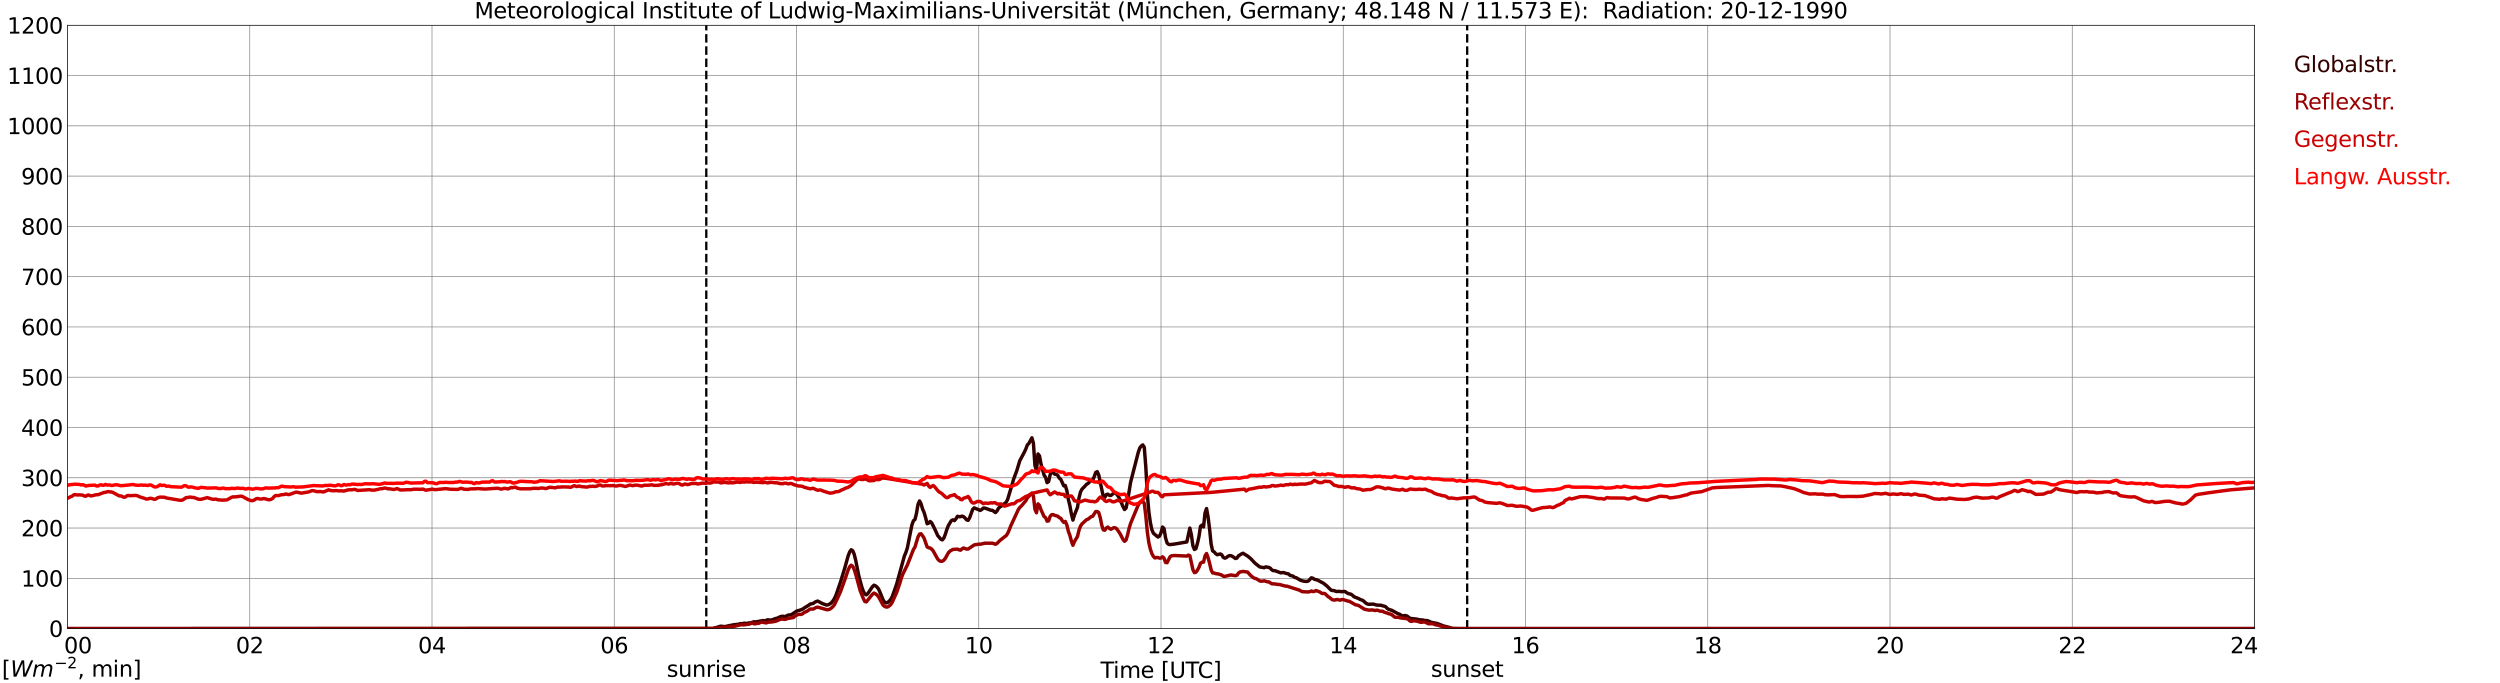 <?xml version="1.0" encoding="utf-8" standalone="no"?>
<!DOCTYPE svg PUBLIC "-//W3C//DTD SVG 1.1//EN"
  "http://www.w3.org/Graphics/SVG/1.1/DTD/svg11.dtd">
<svg xmlns:xlink="http://www.w3.org/1999/xlink" width="1085.4pt" height="296.64pt" viewBox="0 0 1085.4 296.64" xmlns="http://www.w3.org/2000/svg" version="1.1">
 <defs>
  <style type="text/css">*{stroke-linejoin: round; stroke-linecap: butt}</style>
 </defs>
 <g id="figure_1">
  <g id="patch_1">
   <path d="M 0 296.64 
L 1085.4 296.64 
L 1085.4 0 
L 0 0 
z
" style="fill: #ffffff"/>
  </g>
  <g id="axes_1">
   <g id="patch_2">
    <path d="M 29.306 272.909 
L 978.814 272.909 
L 978.814 10.976 
L 29.306 10.976 
z
" style="fill: #ffffff"/>
   </g>
   <g id="patch_3">
    <path d="M 978.814 272.909 
L 978.814 272.909 
L 978.814 10.976 
L 978.814 10.976 
z
" clip-path="url(#p915c2152b4)" style="fill: #d3d3d3; opacity: 0.25; stroke: #d3d3d3; stroke-linejoin: miter"/>
   </g>
   <g id="matplotlib.axis_1">
    <g id="xtick_1">
     <g id="line2d_1">
      <path d="M 29.306 272.909 
L 29.306 10.976 
" clip-path="url(#p915c2152b4)" style="fill: none; stroke: #808080; stroke-width: 0.3; stroke-linecap: square"/>
     </g>
     <g id="line2d_2"/>
     <g id="text_1">
      <!--    00 -->
      <g transform="translate(18.733 283.627) scale(0.095 -0.095)">
       <defs>
        <path id="DejaVuSans-20" transform="scale(0.016)"/>
        <path id="DejaVuSans-30" d="M 2034 4250 
Q 1547 4250 1301 3770 
Q 1056 3291 1056 2328 
Q 1056 1369 1301 889 
Q 1547 409 2034 409 
Q 2525 409 2770 889 
Q 3016 1369 3016 2328 
Q 3016 3291 2770 3770 
Q 2525 4250 2034 4250 
z
M 2034 4750 
Q 2819 4750 3233 4129 
Q 3647 3509 3647 2328 
Q 3647 1150 3233 529 
Q 2819 -91 2034 -91 
Q 1250 -91 836 529 
Q 422 1150 422 2328 
Q 422 3509 836 4129 
Q 1250 4750 2034 4750 
z
" transform="scale(0.016)"/>
       </defs>
       <use xlink:href="#DejaVuSans-20"/>
       <use xlink:href="#DejaVuSans-20" transform="translate(31.787 0)"/>
       <use xlink:href="#DejaVuSans-20" transform="translate(63.574 0)"/>
       <use xlink:href="#DejaVuSans-30" transform="translate(95.361 0)"/>
       <use xlink:href="#DejaVuSans-30" transform="translate(158.984 0)"/>
      </g>
     </g>
    </g>
    <g id="xtick_2">
     <g id="line2d_3">
      <path d="M 108.431 272.909 
L 108.431 10.976 
" clip-path="url(#p915c2152b4)" style="fill: none; stroke: #808080; stroke-width: 0.3; stroke-linecap: square"/>
     </g>
     <g id="line2d_4"/>
     <g id="text_2">
      <!-- 02 -->
      <g transform="translate(102.387 283.627) scale(0.095 -0.095)">
       <defs>
        <path id="DejaVuSans-32" d="M 1228 531 
L 3431 531 
L 3431 0 
L 469 0 
L 469 531 
Q 828 903 1448 1529 
Q 2069 2156 2228 2338 
Q 2531 2678 2651 2914 
Q 2772 3150 2772 3378 
Q 2772 3750 2511 3984 
Q 2250 4219 1831 4219 
Q 1534 4219 1204 4116 
Q 875 4013 500 3803 
L 500 4441 
Q 881 4594 1212 4672 
Q 1544 4750 1819 4750 
Q 2544 4750 2975 4387 
Q 3406 4025 3406 3419 
Q 3406 3131 3298 2873 
Q 3191 2616 2906 2266 
Q 2828 2175 2409 1742 
Q 1991 1309 1228 531 
z
" transform="scale(0.016)"/>
       </defs>
       <use xlink:href="#DejaVuSans-30"/>
       <use xlink:href="#DejaVuSans-32" transform="translate(63.623 0)"/>
      </g>
     </g>
    </g>
    <g id="xtick_3">
     <g id="line2d_5">
      <path d="M 187.557 272.909 
L 187.557 10.976 
" clip-path="url(#p915c2152b4)" style="fill: none; stroke: #808080; stroke-width: 0.3; stroke-linecap: square"/>
     </g>
     <g id="line2d_6"/>
     <g id="text_3">
      <!-- 04 -->
      <g transform="translate(181.513 283.627) scale(0.095 -0.095)">
       <defs>
        <path id="DejaVuSans-34" d="M 2419 4116 
L 825 1625 
L 2419 1625 
L 2419 4116 
z
M 2253 4666 
L 3047 4666 
L 3047 1625 
L 3713 1625 
L 3713 1100 
L 3047 1100 
L 3047 0 
L 2419 0 
L 2419 1100 
L 313 1100 
L 313 1709 
L 2253 4666 
z
" transform="scale(0.016)"/>
       </defs>
       <use xlink:href="#DejaVuSans-30"/>
       <use xlink:href="#DejaVuSans-34" transform="translate(63.623 0)"/>
      </g>
     </g>
    </g>
    <g id="xtick_4">
     <g id="line2d_7">
      <path d="M 266.683 272.909 
L 266.683 10.976 
" clip-path="url(#p915c2152b4)" style="fill: none; stroke: #808080; stroke-width: 0.3; stroke-linecap: square"/>
     </g>
     <g id="line2d_8"/>
     <g id="text_4">
      <!-- 06 -->
      <g transform="translate(260.638 283.627) scale(0.095 -0.095)">
       <defs>
        <path id="DejaVuSans-36" d="M 2113 2584 
Q 1688 2584 1439 2293 
Q 1191 2003 1191 1497 
Q 1191 994 1439 701 
Q 1688 409 2113 409 
Q 2538 409 2786 701 
Q 3034 994 3034 1497 
Q 3034 2003 2786 2293 
Q 2538 2584 2113 2584 
z
M 3366 4563 
L 3366 3988 
Q 3128 4100 2886 4159 
Q 2644 4219 2406 4219 
Q 1781 4219 1451 3797 
Q 1122 3375 1075 2522 
Q 1259 2794 1537 2939 
Q 1816 3084 2150 3084 
Q 2853 3084 3261 2657 
Q 3669 2231 3669 1497 
Q 3669 778 3244 343 
Q 2819 -91 2113 -91 
Q 1303 -91 875 529 
Q 447 1150 447 2328 
Q 447 3434 972 4092 
Q 1497 4750 2381 4750 
Q 2619 4750 2861 4703 
Q 3103 4656 3366 4563 
z
" transform="scale(0.016)"/>
       </defs>
       <use xlink:href="#DejaVuSans-30"/>
       <use xlink:href="#DejaVuSans-36" transform="translate(63.623 0)"/>
      </g>
     </g>
    </g>
    <g id="xtick_5">
     <g id="line2d_9">
      <path d="M 345.808 272.909 
L 345.808 10.976 
" clip-path="url(#p915c2152b4)" style="fill: none; stroke: #808080; stroke-width: 0.3; stroke-linecap: square"/>
     </g>
     <g id="line2d_10"/>
     <g id="text_5">
      <!-- 08 -->
      <g transform="translate(339.764 283.627) scale(0.095 -0.095)">
       <defs>
        <path id="DejaVuSans-38" d="M 2034 2216 
Q 1584 2216 1326 1975 
Q 1069 1734 1069 1313 
Q 1069 891 1326 650 
Q 1584 409 2034 409 
Q 2484 409 2743 651 
Q 3003 894 3003 1313 
Q 3003 1734 2745 1975 
Q 2488 2216 2034 2216 
z
M 1403 2484 
Q 997 2584 770 2862 
Q 544 3141 544 3541 
Q 544 4100 942 4425 
Q 1341 4750 2034 4750 
Q 2731 4750 3128 4425 
Q 3525 4100 3525 3541 
Q 3525 3141 3298 2862 
Q 3072 2584 2669 2484 
Q 3125 2378 3379 2068 
Q 3634 1759 3634 1313 
Q 3634 634 3220 271 
Q 2806 -91 2034 -91 
Q 1263 -91 848 271 
Q 434 634 434 1313 
Q 434 1759 690 2068 
Q 947 2378 1403 2484 
z
M 1172 3481 
Q 1172 3119 1398 2916 
Q 1625 2713 2034 2713 
Q 2441 2713 2670 2916 
Q 2900 3119 2900 3481 
Q 2900 3844 2670 4047 
Q 2441 4250 2034 4250 
Q 1625 4250 1398 4047 
Q 1172 3844 1172 3481 
z
" transform="scale(0.016)"/>
       </defs>
       <use xlink:href="#DejaVuSans-30"/>
       <use xlink:href="#DejaVuSans-38" transform="translate(63.623 0)"/>
      </g>
     </g>
    </g>
    <g id="xtick_6">
     <g id="line2d_11">
      <path d="M 424.934 272.909 
L 424.934 10.976 
" clip-path="url(#p915c2152b4)" style="fill: none; stroke: #808080; stroke-width: 0.3; stroke-linecap: square"/>
     </g>
     <g id="line2d_12"/>
     <g id="text_6">
      <!-- 10 -->
      <g transform="translate(418.89 283.627) scale(0.095 -0.095)">
       <defs>
        <path id="DejaVuSans-31" d="M 794 531 
L 1825 531 
L 1825 4091 
L 703 3866 
L 703 4441 
L 1819 4666 
L 2450 4666 
L 2450 531 
L 3481 531 
L 3481 0 
L 794 0 
L 794 531 
z
" transform="scale(0.016)"/>
       </defs>
       <use xlink:href="#DejaVuSans-31"/>
       <use xlink:href="#DejaVuSans-30" transform="translate(63.623 0)"/>
      </g>
     </g>
    </g>
    <g id="xtick_7">
     <g id="line2d_13">
      <path d="M 504.06 272.909 
L 504.06 10.976 
" clip-path="url(#p915c2152b4)" style="fill: none; stroke: #808080; stroke-width: 0.3; stroke-linecap: square"/>
     </g>
     <g id="line2d_14"/>
     <g id="text_7">
      <!-- 12 -->
      <g transform="translate(498.015 283.627) scale(0.095 -0.095)">
       <use xlink:href="#DejaVuSans-31"/>
       <use xlink:href="#DejaVuSans-32" transform="translate(63.623 0)"/>
      </g>
     </g>
    </g>
    <g id="xtick_8">
     <g id="line2d_15">
      <path d="M 583.185 272.909 
L 583.185 10.976 
" clip-path="url(#p915c2152b4)" style="fill: none; stroke: #808080; stroke-width: 0.3; stroke-linecap: square"/>
     </g>
     <g id="line2d_16"/>
     <g id="text_8">
      <!-- 14 -->
      <g transform="translate(577.141 283.627) scale(0.095 -0.095)">
       <use xlink:href="#DejaVuSans-31"/>
       <use xlink:href="#DejaVuSans-34" transform="translate(63.623 0)"/>
      </g>
     </g>
    </g>
    <g id="xtick_9">
     <g id="line2d_17">
      <path d="M 662.311 272.909 
L 662.311 10.976 
" clip-path="url(#p915c2152b4)" style="fill: none; stroke: #808080; stroke-width: 0.3; stroke-linecap: square"/>
     </g>
     <g id="line2d_18"/>
     <g id="text_9">
      <!-- 16 -->
      <g transform="translate(656.267 283.627) scale(0.095 -0.095)">
       <use xlink:href="#DejaVuSans-31"/>
       <use xlink:href="#DejaVuSans-36" transform="translate(63.623 0)"/>
      </g>
     </g>
    </g>
    <g id="xtick_10">
     <g id="line2d_19">
      <path d="M 741.437 272.909 
L 741.437 10.976 
" clip-path="url(#p915c2152b4)" style="fill: none; stroke: #808080; stroke-width: 0.3; stroke-linecap: square"/>
     </g>
     <g id="line2d_20"/>
     <g id="text_10">
      <!-- 18 -->
      <g transform="translate(735.392 283.627) scale(0.095 -0.095)">
       <use xlink:href="#DejaVuSans-31"/>
       <use xlink:href="#DejaVuSans-38" transform="translate(63.623 0)"/>
      </g>
     </g>
    </g>
    <g id="xtick_11">
     <g id="line2d_21">
      <path d="M 820.562 272.909 
L 820.562 10.976 
" clip-path="url(#p915c2152b4)" style="fill: none; stroke: #808080; stroke-width: 0.3; stroke-linecap: square"/>
     </g>
     <g id="line2d_22"/>
     <g id="text_11">
      <!-- 20 -->
      <g transform="translate(814.518 283.627) scale(0.095 -0.095)">
       <use xlink:href="#DejaVuSans-32"/>
       <use xlink:href="#DejaVuSans-30" transform="translate(63.623 0)"/>
      </g>
     </g>
    </g>
    <g id="xtick_12">
     <g id="line2d_23">
      <path d="M 899.688 272.909 
L 899.688 10.976 
" clip-path="url(#p915c2152b4)" style="fill: none; stroke: #808080; stroke-width: 0.3; stroke-linecap: square"/>
     </g>
     <g id="line2d_24"/>
     <g id="text_12">
      <!-- 22 -->
      <g transform="translate(893.644 283.627) scale(0.095 -0.095)">
       <use xlink:href="#DejaVuSans-32"/>
       <use xlink:href="#DejaVuSans-32" transform="translate(63.623 0)"/>
      </g>
     </g>
    </g>
    <g id="xtick_13">
     <g id="line2d_25">
      <path d="M 978.814 272.909 
L 978.814 10.976 
" clip-path="url(#p915c2152b4)" style="fill: none; stroke: #808080; stroke-width: 0.3; stroke-linecap: square"/>
     </g>
     <g id="line2d_26"/>
     <g id="text_13">
      <!-- 24    -->
      <g transform="translate(968.241 283.627) scale(0.095 -0.095)">
       <use xlink:href="#DejaVuSans-32"/>
       <use xlink:href="#DejaVuSans-34" transform="translate(63.623 0)"/>
       <use xlink:href="#DejaVuSans-20" transform="translate(127.246 0)"/>
       <use xlink:href="#DejaVuSans-20" transform="translate(159.033 0)"/>
       <use xlink:href="#DejaVuSans-20" transform="translate(190.82 0)"/>
      </g>
     </g>
    </g>
    <g id="text_14">
     <!-- Time [UTC] -->
     <g transform="translate(477.806 294.322) scale(0.095 -0.095)">
      <defs>
       <path id="DejaVuSans-54" d="M -19 4666 
L 3928 4666 
L 3928 4134 
L 2272 4134 
L 2272 0 
L 1638 0 
L 1638 4134 
L -19 4134 
L -19 4666 
z
" transform="scale(0.016)"/>
       <path id="DejaVuSans-69" d="M 603 3500 
L 1178 3500 
L 1178 0 
L 603 0 
L 603 3500 
z
M 603 4863 
L 1178 4863 
L 1178 4134 
L 603 4134 
L 603 4863 
z
" transform="scale(0.016)"/>
       <path id="DejaVuSans-6d" d="M 3328 2828 
Q 3544 3216 3844 3400 
Q 4144 3584 4550 3584 
Q 5097 3584 5394 3201 
Q 5691 2819 5691 2113 
L 5691 0 
L 5113 0 
L 5113 2094 
Q 5113 2597 4934 2840 
Q 4756 3084 4391 3084 
Q 3944 3084 3684 2787 
Q 3425 2491 3425 1978 
L 3425 0 
L 2847 0 
L 2847 2094 
Q 2847 2600 2669 2842 
Q 2491 3084 2119 3084 
Q 1678 3084 1418 2786 
Q 1159 2488 1159 1978 
L 1159 0 
L 581 0 
L 581 3500 
L 1159 3500 
L 1159 2956 
Q 1356 3278 1631 3431 
Q 1906 3584 2284 3584 
Q 2666 3584 2933 3390 
Q 3200 3197 3328 2828 
z
" transform="scale(0.016)"/>
       <path id="DejaVuSans-65" d="M 3597 1894 
L 3597 1613 
L 953 1613 
Q 991 1019 1311 708 
Q 1631 397 2203 397 
Q 2534 397 2845 478 
Q 3156 559 3463 722 
L 3463 178 
Q 3153 47 2828 -22 
Q 2503 -91 2169 -91 
Q 1331 -91 842 396 
Q 353 884 353 1716 
Q 353 2575 817 3079 
Q 1281 3584 2069 3584 
Q 2775 3584 3186 3129 
Q 3597 2675 3597 1894 
z
M 3022 2063 
Q 3016 2534 2758 2815 
Q 2500 3097 2075 3097 
Q 1594 3097 1305 2825 
Q 1016 2553 972 2059 
L 3022 2063 
z
" transform="scale(0.016)"/>
       <path id="DejaVuSans-5b" d="M 550 4863 
L 1875 4863 
L 1875 4416 
L 1125 4416 
L 1125 -397 
L 1875 -397 
L 1875 -844 
L 550 -844 
L 550 4863 
z
" transform="scale(0.016)"/>
       <path id="DejaVuSans-55" d="M 556 4666 
L 1191 4666 
L 1191 1831 
Q 1191 1081 1462 751 
Q 1734 422 2344 422 
Q 2950 422 3222 751 
Q 3494 1081 3494 1831 
L 3494 4666 
L 4128 4666 
L 4128 1753 
Q 4128 841 3676 375 
Q 3225 -91 2344 -91 
Q 1459 -91 1007 375 
Q 556 841 556 1753 
L 556 4666 
z
" transform="scale(0.016)"/>
       <path id="DejaVuSans-43" d="M 4122 4306 
L 4122 3641 
Q 3803 3938 3442 4084 
Q 3081 4231 2675 4231 
Q 1875 4231 1450 3742 
Q 1025 3253 1025 2328 
Q 1025 1406 1450 917 
Q 1875 428 2675 428 
Q 3081 428 3442 575 
Q 3803 722 4122 1019 
L 4122 359 
Q 3791 134 3420 21 
Q 3050 -91 2638 -91 
Q 1578 -91 968 557 
Q 359 1206 359 2328 
Q 359 3453 968 4101 
Q 1578 4750 2638 4750 
Q 3056 4750 3426 4639 
Q 3797 4528 4122 4306 
z
" transform="scale(0.016)"/>
       <path id="DejaVuSans-5d" d="M 1947 4863 
L 1947 -844 
L 622 -844 
L 622 -397 
L 1369 -397 
L 1369 4416 
L 622 4416 
L 622 4863 
L 1947 4863 
z
" transform="scale(0.016)"/>
      </defs>
      <use xlink:href="#DejaVuSans-54"/>
      <use xlink:href="#DejaVuSans-69" transform="translate(57.959 0)"/>
      <use xlink:href="#DejaVuSans-6d" transform="translate(85.742 0)"/>
      <use xlink:href="#DejaVuSans-65" transform="translate(183.154 0)"/>
      <use xlink:href="#DejaVuSans-20" transform="translate(244.678 0)"/>
      <use xlink:href="#DejaVuSans-5b" transform="translate(276.465 0)"/>
      <use xlink:href="#DejaVuSans-55" transform="translate(315.479 0)"/>
      <use xlink:href="#DejaVuSans-54" transform="translate(388.672 0)"/>
      <use xlink:href="#DejaVuSans-43" transform="translate(443.881 0)"/>
      <use xlink:href="#DejaVuSans-5d" transform="translate(513.705 0)"/>
     </g>
    </g>
   </g>
   <g id="matplotlib.axis_2">
    <g id="ytick_1">
     <g id="line2d_27">
      <path d="M 29.306 272.909 
L 978.814 272.909 
" clip-path="url(#p915c2152b4)" style="fill: none; stroke: #808080; stroke-width: 0.3; stroke-linecap: square"/>
     </g>
     <g id="line2d_28"/>
     <g id="text_15">
      <!-- 0 -->
      <g transform="translate(21.261 276.518) scale(0.095 -0.095)">
       <use xlink:href="#DejaVuSans-30"/>
      </g>
     </g>
    </g>
    <g id="ytick_2">
     <g id="line2d_29">
      <path d="M 29.306 251.081 
L 978.814 251.081 
" clip-path="url(#p915c2152b4)" style="fill: none; stroke: #808080; stroke-width: 0.3; stroke-linecap: square"/>
     </g>
     <g id="line2d_30"/>
     <g id="text_16">
      <!-- 100 -->
      <g transform="translate(9.173 254.69) scale(0.095 -0.095)">
       <use xlink:href="#DejaVuSans-31"/>
       <use xlink:href="#DejaVuSans-30" transform="translate(63.623 0)"/>
       <use xlink:href="#DejaVuSans-30" transform="translate(127.246 0)"/>
      </g>
     </g>
    </g>
    <g id="ytick_3">
     <g id="line2d_31">
      <path d="M 29.306 229.253 
L 978.814 229.253 
" clip-path="url(#p915c2152b4)" style="fill: none; stroke: #808080; stroke-width: 0.3; stroke-linecap: square"/>
     </g>
     <g id="line2d_32"/>
     <g id="text_17">
      <!-- 200 -->
      <g transform="translate(9.173 232.863) scale(0.095 -0.095)">
       <use xlink:href="#DejaVuSans-32"/>
       <use xlink:href="#DejaVuSans-30" transform="translate(63.623 0)"/>
       <use xlink:href="#DejaVuSans-30" transform="translate(127.246 0)"/>
      </g>
     </g>
    </g>
    <g id="ytick_4">
     <g id="line2d_33">
      <path d="M 29.306 207.426 
L 978.814 207.426 
" clip-path="url(#p915c2152b4)" style="fill: none; stroke: #808080; stroke-width: 0.3; stroke-linecap: square"/>
     </g>
     <g id="line2d_34"/>
     <g id="text_18">
      <!-- 300 -->
      <g transform="translate(9.173 211.035) scale(0.095 -0.095)">
       <defs>
        <path id="DejaVuSans-33" d="M 2597 2516 
Q 3050 2419 3304 2112 
Q 3559 1806 3559 1356 
Q 3559 666 3084 287 
Q 2609 -91 1734 -91 
Q 1441 -91 1130 -33 
Q 819 25 488 141 
L 488 750 
Q 750 597 1062 519 
Q 1375 441 1716 441 
Q 2309 441 2620 675 
Q 2931 909 2931 1356 
Q 2931 1769 2642 2001 
Q 2353 2234 1838 2234 
L 1294 2234 
L 1294 2753 
L 1863 2753 
Q 2328 2753 2575 2939 
Q 2822 3125 2822 3475 
Q 2822 3834 2567 4026 
Q 2313 4219 1838 4219 
Q 1578 4219 1281 4162 
Q 984 4106 628 3988 
L 628 4550 
Q 988 4650 1302 4700 
Q 1616 4750 1894 4750 
Q 2613 4750 3031 4423 
Q 3450 4097 3450 3541 
Q 3450 3153 3228 2886 
Q 3006 2619 2597 2516 
z
" transform="scale(0.016)"/>
       </defs>
       <use xlink:href="#DejaVuSans-33"/>
       <use xlink:href="#DejaVuSans-30" transform="translate(63.623 0)"/>
       <use xlink:href="#DejaVuSans-30" transform="translate(127.246 0)"/>
      </g>
     </g>
    </g>
    <g id="ytick_5">
     <g id="line2d_35">
      <path d="M 29.306 185.598 
L 978.814 185.598 
" clip-path="url(#p915c2152b4)" style="fill: none; stroke: #808080; stroke-width: 0.3; stroke-linecap: square"/>
     </g>
     <g id="line2d_36"/>
     <g id="text_19">
      <!-- 400 -->
      <g transform="translate(9.173 189.207) scale(0.095 -0.095)">
       <use xlink:href="#DejaVuSans-34"/>
       <use xlink:href="#DejaVuSans-30" transform="translate(63.623 0)"/>
       <use xlink:href="#DejaVuSans-30" transform="translate(127.246 0)"/>
      </g>
     </g>
    </g>
    <g id="ytick_6">
     <g id="line2d_37">
      <path d="M 29.306 163.77 
L 978.814 163.77 
" clip-path="url(#p915c2152b4)" style="fill: none; stroke: #808080; stroke-width: 0.3; stroke-linecap: square"/>
     </g>
     <g id="line2d_38"/>
     <g id="text_20">
      <!-- 500 -->
      <g transform="translate(9.173 167.379) scale(0.095 -0.095)">
       <defs>
        <path id="DejaVuSans-35" d="M 691 4666 
L 3169 4666 
L 3169 4134 
L 1269 4134 
L 1269 2991 
Q 1406 3038 1543 3061 
Q 1681 3084 1819 3084 
Q 2600 3084 3056 2656 
Q 3513 2228 3513 1497 
Q 3513 744 3044 326 
Q 2575 -91 1722 -91 
Q 1428 -91 1123 -41 
Q 819 9 494 109 
L 494 744 
Q 775 591 1075 516 
Q 1375 441 1709 441 
Q 2250 441 2565 725 
Q 2881 1009 2881 1497 
Q 2881 1984 2565 2268 
Q 2250 2553 1709 2553 
Q 1456 2553 1204 2497 
Q 953 2441 691 2322 
L 691 4666 
z
" transform="scale(0.016)"/>
       </defs>
       <use xlink:href="#DejaVuSans-35"/>
       <use xlink:href="#DejaVuSans-30" transform="translate(63.623 0)"/>
       <use xlink:href="#DejaVuSans-30" transform="translate(127.246 0)"/>
      </g>
     </g>
    </g>
    <g id="ytick_7">
     <g id="line2d_39">
      <path d="M 29.306 141.942 
L 978.814 141.942 
" clip-path="url(#p915c2152b4)" style="fill: none; stroke: #808080; stroke-width: 0.3; stroke-linecap: square"/>
     </g>
     <g id="line2d_40"/>
     <g id="text_21">
      <!-- 600 -->
      <g transform="translate(9.173 145.551) scale(0.095 -0.095)">
       <use xlink:href="#DejaVuSans-36"/>
       <use xlink:href="#DejaVuSans-30" transform="translate(63.623 0)"/>
       <use xlink:href="#DejaVuSans-30" transform="translate(127.246 0)"/>
      </g>
     </g>
    </g>
    <g id="ytick_8">
     <g id="line2d_41">
      <path d="M 29.306 120.114 
L 978.814 120.114 
" clip-path="url(#p915c2152b4)" style="fill: none; stroke: #808080; stroke-width: 0.3; stroke-linecap: square"/>
     </g>
     <g id="line2d_42"/>
     <g id="text_22">
      <!-- 700 -->
      <g transform="translate(9.173 123.724) scale(0.095 -0.095)">
       <defs>
        <path id="DejaVuSans-37" d="M 525 4666 
L 3525 4666 
L 3525 4397 
L 1831 0 
L 1172 0 
L 2766 4134 
L 525 4134 
L 525 4666 
z
" transform="scale(0.016)"/>
       </defs>
       <use xlink:href="#DejaVuSans-37"/>
       <use xlink:href="#DejaVuSans-30" transform="translate(63.623 0)"/>
       <use xlink:href="#DejaVuSans-30" transform="translate(127.246 0)"/>
      </g>
     </g>
    </g>
    <g id="ytick_9">
     <g id="line2d_43">
      <path d="M 29.306 98.287 
L 978.814 98.287 
" clip-path="url(#p915c2152b4)" style="fill: none; stroke: #808080; stroke-width: 0.3; stroke-linecap: square"/>
     </g>
     <g id="line2d_44"/>
     <g id="text_23">
      <!-- 800 -->
      <g transform="translate(9.173 101.896) scale(0.095 -0.095)">
       <use xlink:href="#DejaVuSans-38"/>
       <use xlink:href="#DejaVuSans-30" transform="translate(63.623 0)"/>
       <use xlink:href="#DejaVuSans-30" transform="translate(127.246 0)"/>
      </g>
     </g>
    </g>
    <g id="ytick_10">
     <g id="line2d_45">
      <path d="M 29.306 76.459 
L 978.814 76.459 
" clip-path="url(#p915c2152b4)" style="fill: none; stroke: #808080; stroke-width: 0.3; stroke-linecap: square"/>
     </g>
     <g id="line2d_46"/>
     <g id="text_24">
      <!-- 900 -->
      <g transform="translate(9.173 80.068) scale(0.095 -0.095)">
       <defs>
        <path id="DejaVuSans-39" d="M 703 97 
L 703 672 
Q 941 559 1184 500 
Q 1428 441 1663 441 
Q 2288 441 2617 861 
Q 2947 1281 2994 2138 
Q 2813 1869 2534 1725 
Q 2256 1581 1919 1581 
Q 1219 1581 811 2004 
Q 403 2428 403 3163 
Q 403 3881 828 4315 
Q 1253 4750 1959 4750 
Q 2769 4750 3195 4129 
Q 3622 3509 3622 2328 
Q 3622 1225 3098 567 
Q 2575 -91 1691 -91 
Q 1453 -91 1209 -44 
Q 966 3 703 97 
z
M 1959 2075 
Q 2384 2075 2632 2365 
Q 2881 2656 2881 3163 
Q 2881 3666 2632 3958 
Q 2384 4250 1959 4250 
Q 1534 4250 1286 3958 
Q 1038 3666 1038 3163 
Q 1038 2656 1286 2365 
Q 1534 2075 1959 2075 
z
" transform="scale(0.016)"/>
       </defs>
       <use xlink:href="#DejaVuSans-39"/>
       <use xlink:href="#DejaVuSans-30" transform="translate(63.623 0)"/>
       <use xlink:href="#DejaVuSans-30" transform="translate(127.246 0)"/>
      </g>
     </g>
    </g>
    <g id="ytick_11">
     <g id="line2d_47">
      <path d="M 29.306 54.631 
L 978.814 54.631 
" clip-path="url(#p915c2152b4)" style="fill: none; stroke: #808080; stroke-width: 0.3; stroke-linecap: square"/>
     </g>
     <g id="line2d_48"/>
     <g id="text_25">
      <!-- 1000 -->
      <g transform="translate(3.128 58.24) scale(0.095 -0.095)">
       <use xlink:href="#DejaVuSans-31"/>
       <use xlink:href="#DejaVuSans-30" transform="translate(63.623 0)"/>
       <use xlink:href="#DejaVuSans-30" transform="translate(127.246 0)"/>
       <use xlink:href="#DejaVuSans-30" transform="translate(190.869 0)"/>
      </g>
     </g>
    </g>
    <g id="ytick_12">
     <g id="line2d_49">
      <path d="M 29.306 32.803 
L 978.814 32.803 
" clip-path="url(#p915c2152b4)" style="fill: none; stroke: #808080; stroke-width: 0.3; stroke-linecap: square"/>
     </g>
     <g id="line2d_50"/>
     <g id="text_26">
      <!-- 1100 -->
      <g transform="translate(3.128 36.413) scale(0.095 -0.095)">
       <use xlink:href="#DejaVuSans-31"/>
       <use xlink:href="#DejaVuSans-31" transform="translate(63.623 0)"/>
       <use xlink:href="#DejaVuSans-30" transform="translate(127.246 0)"/>
       <use xlink:href="#DejaVuSans-30" transform="translate(190.869 0)"/>
      </g>
     </g>
    </g>
    <g id="ytick_13">
     <g id="line2d_51">
      <path d="M 29.306 10.976 
L 978.814 10.976 
" clip-path="url(#p915c2152b4)" style="fill: none; stroke: #808080; stroke-width: 0.3; stroke-linecap: square"/>
     </g>
     <g id="line2d_52"/>
     <g id="text_27">
      <!-- 1200 -->
      <g transform="translate(3.128 14.585) scale(0.095 -0.095)">
       <use xlink:href="#DejaVuSans-31"/>
       <use xlink:href="#DejaVuSans-32" transform="translate(63.623 0)"/>
       <use xlink:href="#DejaVuSans-30" transform="translate(127.246 0)"/>
       <use xlink:href="#DejaVuSans-30" transform="translate(190.869 0)"/>
      </g>
     </g>
    </g>
   </g>
   <g id="line2d_53">
    <path d="M 306.641 272.909 
L 306.641 10.976 
" clip-path="url(#p915c2152b4)" style="fill: none; stroke-dasharray: 3.7,1.6; stroke-dashoffset: 0; stroke: #000000"/>
   </g>
   <g id="line2d_54">
    <path d="M 636.991 272.909 
L 636.991 10.976 
" clip-path="url(#p915c2152b4)" style="fill: none; stroke-dasharray: 3.7,1.6; stroke-dashoffset: 0; stroke: #000000"/>
   </g>
   <g id="line2d_55">
    <path d="M 29.306 272.909 
L 309.543 272.841 
L 311.521 272.291 
L 312.839 271.874 
L 314.818 272.055 
L 316.796 271.573 
L 317.455 271.516 
L 318.114 271.311 
L 320.752 271.005 
L 321.411 270.752 
L 322.071 270.822 
L 322.73 270.643 
L 323.39 270.584 
L 324.049 270.689 
L 325.368 270.425 
L 326.027 270.479 
L 326.686 270.141 
L 327.346 269.936 
L 328.005 270.038 
L 331.302 269.412 
L 331.961 269.567 
L 333.28 269.098 
L 334.599 269.218 
L 335.258 269.115 
L 336.577 268.576 
L 337.236 268.48 
L 338.555 267.851 
L 339.215 267.633 
L 339.874 267.544 
L 340.533 267.701 
L 341.193 267.583 
L 341.852 267.186 
L 342.512 266.976 
L 343.171 266.998 
L 343.83 266.694 
L 345.149 265.804 
L 345.808 265.363 
L 346.468 265.108 
L 347.127 264.977 
L 348.446 264.461 
L 349.765 263.571 
L 351.083 262.787 
L 351.743 262.274 
L 353.062 261.98 
L 353.721 261.493 
L 354.38 261.159 
L 355.04 260.971 
L 357.018 262.034 
L 358.996 262.722 
L 359.655 262.519 
L 360.315 262.17 
L 360.974 261.681 
L 361.634 260.864 
L 362.293 259.817 
L 362.952 258.409 
L 364.93 252.642 
L 366.909 246.133 
L 368.227 241.344 
L 368.887 239.643 
L 369.546 238.687 
L 370.206 239.067 
L 370.865 240.641 
L 371.524 243.326 
L 372.843 249.977 
L 374.162 254.857 
L 374.821 256.678 
L 375.481 257.922 
L 376.14 258.243 
L 376.799 257.666 
L 378.777 254.718 
L 379.437 254.065 
L 380.096 254.346 
L 380.756 254.89 
L 381.415 255.693 
L 382.074 257.143 
L 383.393 260.452 
L 384.053 261.403 
L 384.712 261.768 
L 385.371 261.563 
L 386.031 261.028 
L 386.69 260.242 
L 387.349 259.094 
L 388.668 255.388 
L 389.328 253.449 
L 392.624 241.446 
L 393.284 239.894 
L 393.943 237.853 
L 395.921 227.887 
L 396.581 226.077 
L 397.24 225.551 
L 397.899 222.888 
L 398.559 218.986 
L 399.218 217.497 
L 399.878 218.71 
L 400.537 220.965 
L 401.196 222.465 
L 401.856 224.704 
L 402.515 227.378 
L 403.175 227.136 
L 403.834 226.403 
L 404.493 226.996 
L 405.812 229.635 
L 407.131 232.53 
L 408.45 234.079 
L 409.109 234.392 
L 409.768 233.641 
L 410.428 231.945 
L 411.087 229.856 
L 411.746 228.149 
L 413.065 225.994 
L 413.725 225.695 
L 414.384 226.029 
L 415.043 225.239 
L 415.703 224.152 
L 416.362 224.32 
L 417.022 224.329 
L 417.681 224.067 
L 418.34 224.322 
L 419 224.92 
L 419.659 225.711 
L 420.318 225.896 
L 420.978 224.776 
L 422.297 221.168 
L 422.956 220.494 
L 425.593 221.603 
L 426.253 221.199 
L 426.912 220.583 
L 427.572 220.579 
L 429.55 221.288 
L 430.209 221.531 
L 430.869 221.563 
L 432.187 222.533 
L 432.847 221.867 
L 433.506 220.682 
L 434.165 220.068 
L 434.825 219.693 
L 435.484 219.086 
L 436.803 218.11 
L 437.462 216.864 
L 439.44 210.241 
L 440.1 207.945 
L 441.419 204.446 
L 442.737 200.067 
L 444.716 196.33 
L 445.375 194.927 
L 446.034 193.17 
L 446.694 192.506 
L 448.012 190.081 
L 448.672 192.456 
L 449.331 202.108 
L 449.991 204.254 
L 450.65 197.101 
L 451.309 197.92 
L 451.969 201.521 
L 453.287 206.256 
L 453.947 207.253 
L 454.606 209.545 
L 455.266 209.08 
L 455.925 206.111 
L 456.584 205.029 
L 457.244 205.009 
L 457.903 205.874 
L 458.563 205.974 
L 459.222 206.334 
L 459.881 207.559 
L 460.541 208.091 
L 461.859 210.957 
L 462.519 210.796 
L 463.178 213.011 
L 463.838 216.827 
L 464.497 219.529 
L 465.156 223.15 
L 465.816 225.789 
L 466.475 223.589 
L 467.794 220.295 
L 468.453 216.224 
L 469.113 213.607 
L 469.772 212.348 
L 471.091 210.999 
L 471.75 210.265 
L 472.409 209.864 
L 473.728 208.499 
L 474.388 208.436 
L 475.047 207.048 
L 475.706 205.123 
L 476.366 204.778 
L 477.025 206.201 
L 479.003 215.6 
L 479.663 215.919 
L 480.322 214.733 
L 480.981 214.557 
L 481.641 215.057 
L 482.3 215.115 
L 483.619 214.079 
L 484.278 213.98 
L 484.938 214.725 
L 485.597 215.641 
L 486.256 216.849 
L 487.575 219.976 
L 488.235 221.216 
L 488.894 220.59 
L 489.553 217.379 
L 490.872 209.329 
L 494.169 196.468 
L 494.828 194.523 
L 495.488 193.672 
L 496.147 193.155 
L 496.807 194.226 
L 497.466 202.809 
L 498.125 214.67 
L 498.785 222.247 
L 499.444 226.887 
L 500.103 229.974 
L 500.763 231.53 
L 502.741 233.15 
L 503.4 232.761 
L 504.06 231.34 
L 504.719 228.83 
L 505.379 229.485 
L 506.038 233.512 
L 506.697 235.736 
L 507.357 236.343 
L 508.016 236.439 
L 509.994 236.199 
L 515.269 235.291 
L 516.588 229.271 
L 517.247 232.228 
L 517.907 236.93 
L 518.566 238.561 
L 519.226 238.185 
L 519.885 235.9 
L 520.544 232.947 
L 521.204 228.524 
L 521.863 227.968 
L 522.522 228.777 
L 523.182 222.674 
L 523.841 220.795 
L 524.501 224.506 
L 525.16 229.755 
L 525.819 236.247 
L 526.479 239.187 
L 527.138 239.608 
L 527.797 240.37 
L 528.457 240.842 
L 529.776 240.497 
L 530.435 240.868 
L 531.094 241.988 
L 531.754 242.328 
L 532.413 242.101 
L 533.073 241.558 
L 533.732 241.237 
L 534.391 241.269 
L 535.051 241.529 
L 536.369 242.47 
L 537.029 242.287 
L 537.688 241.339 
L 539.007 240.49 
L 539.666 240.198 
L 541.644 241.409 
L 542.963 242.487 
L 544.941 244.574 
L 546.919 246.135 
L 548.898 246.48 
L 549.557 246.111 
L 550.876 246.353 
L 551.535 246.707 
L 552.195 247.431 
L 552.854 247.765 
L 553.513 247.77 
L 556.151 248.726 
L 556.81 248.586 
L 557.47 248.617 
L 558.129 248.892 
L 559.448 249.191 
L 560.107 249.815 
L 561.426 250.132 
L 562.085 250.703 
L 562.745 250.83 
L 564.723 251.948 
L 566.042 252.334 
L 567.36 252.439 
L 568.02 252.249 
L 569.338 250.88 
L 569.998 251.029 
L 570.657 251.498 
L 571.976 251.832 
L 574.613 253.242 
L 575.932 254.27 
L 577.91 256.23 
L 578.57 256.39 
L 579.229 256.411 
L 579.889 256.715 
L 580.548 256.83 
L 581.207 256.73 
L 582.526 256.892 
L 583.845 256.765 
L 585.164 257.61 
L 585.823 257.843 
L 586.482 257.952 
L 587.142 258.393 
L 587.801 259.055 
L 589.779 259.841 
L 590.439 260.22 
L 591.757 260.72 
L 593.076 261.921 
L 593.736 262.25 
L 594.395 262.359 
L 595.714 262.285 
L 596.373 262.309 
L 597.692 262.696 
L 599.67 262.787 
L 600.329 263.054 
L 600.989 263.171 
L 601.648 263.46 
L 602.307 264.178 
L 602.967 264.573 
L 604.286 264.988 
L 606.923 266.435 
L 607.582 266.646 
L 608.901 267.456 
L 609.561 267.284 
L 610.22 267.258 
L 610.879 267.45 
L 612.198 268.473 
L 614.836 268.768 
L 616.814 269.178 
L 617.473 269.133 
L 618.792 269.427 
L 619.451 269.416 
L 620.111 269.584 
L 621.429 270.198 
L 624.067 270.722 
L 626.705 271.75 
L 629.342 272.426 
L 630.001 272.747 
L 631.32 272.891 
L 638.573 272.909 
L 978.154 272.909 
L 978.154 272.909 
" clip-path="url(#p915c2152b4)" style="fill: none; stroke: #330000; stroke-width: 1.5; stroke-linecap: square"/>
   </g>
   <g id="line2d_56">
    <path d="M 29.306 272.909 
L 309.543 272.874 
L 314.158 272.357 
L 315.477 272.335 
L 316.796 271.92 
L 317.455 272.075 
L 318.114 272.082 
L 320.752 271.451 
L 322.071 271.198 
L 322.73 271.313 
L 325.368 270.964 
L 326.027 270.628 
L 326.686 270.458 
L 327.346 270.831 
L 328.005 270.835 
L 328.665 270.599 
L 329.324 270.641 
L 330.643 270.054 
L 331.961 270.324 
L 332.621 270.444 
L 333.94 270.054 
L 334.599 270.086 
L 336.577 269.766 
L 337.236 269.56 
L 338.555 268.954 
L 339.215 268.786 
L 339.874 268.788 
L 340.533 268.923 
L 341.193 268.834 
L 341.852 268.537 
L 344.49 268.107 
L 345.149 267.447 
L 346.468 266.804 
L 347.127 266.703 
L 347.787 266.773 
L 348.446 266.498 
L 349.105 265.933 
L 350.424 265.359 
L 351.743 264.413 
L 353.062 264.429 
L 354.38 263.721 
L 355.04 263.595 
L 358.996 264.719 
L 359.655 264.671 
L 360.315 264.446 
L 360.974 263.97 
L 361.634 263.353 
L 362.293 262.523 
L 363.612 259.749 
L 364.93 256.846 
L 366.909 251.347 
L 368.227 247.449 
L 368.887 246.085 
L 369.546 245.393 
L 370.206 245.829 
L 370.865 247.311 
L 371.524 249.335 
L 373.502 256.575 
L 374.821 259.858 
L 375.481 261.15 
L 376.14 261.314 
L 378.118 258.83 
L 378.777 258.016 
L 379.437 257.492 
L 380.096 257.821 
L 380.756 258.304 
L 381.415 259.072 
L 383.393 262.735 
L 384.053 263.267 
L 384.712 263.549 
L 385.371 263.523 
L 386.031 263.099 
L 386.69 262.528 
L 387.349 261.534 
L 389.328 257.132 
L 390.646 253.264 
L 391.306 251.022 
L 391.965 249.265 
L 393.943 245.277 
L 396.581 238.55 
L 397.24 237.504 
L 398.559 233.136 
L 399.218 231.855 
L 399.878 231.739 
L 400.537 232.593 
L 401.196 233.634 
L 402.515 237.428 
L 403.175 237.814 
L 403.834 237.915 
L 404.493 238.393 
L 405.153 239.176 
L 406.471 241.588 
L 407.131 242.734 
L 407.79 243.4 
L 408.45 243.71 
L 409.109 243.651 
L 409.768 243.23 
L 410.428 242.376 
L 411.746 240.008 
L 412.406 239.283 
L 413.725 238.541 
L 415.703 238.401 
L 416.362 238.718 
L 417.022 238.868 
L 417.681 238.281 
L 418.34 237.906 
L 419.659 238.399 
L 420.318 238.375 
L 422.956 236.587 
L 423.615 236.435 
L 424.275 236.4 
L 424.934 236.225 
L 425.593 236.286 
L 427.572 235.837 
L 430.869 235.823 
L 432.187 236.295 
L 432.847 235.937 
L 434.165 234.629 
L 436.144 233.04 
L 436.803 232.595 
L 437.462 231.615 
L 438.122 230.174 
L 438.781 228.433 
L 442.078 221.312 
L 442.737 220.326 
L 443.397 219.715 
L 445.375 217.388 
L 446.034 216.152 
L 448.012 214.096 
L 448.672 215.425 
L 449.331 221.112 
L 449.991 222.635 
L 450.65 218.763 
L 451.309 219.446 
L 451.969 221.336 
L 453.287 224.248 
L 453.947 224.735 
L 454.606 226.263 
L 455.266 226.149 
L 455.925 224.165 
L 456.584 223.475 
L 457.244 223.408 
L 457.903 223.757 
L 459.222 224.1 
L 459.881 224.715 
L 460.541 225.023 
L 461.2 226.062 
L 461.859 226.811 
L 462.519 226.392 
L 463.178 227.9 
L 463.838 230.674 
L 464.497 232.431 
L 465.156 234.933 
L 465.816 236.731 
L 466.475 235.162 
L 467.794 232.905 
L 468.453 230.205 
L 469.113 228.398 
L 469.772 227.439 
L 471.75 225.61 
L 472.409 225.381 
L 473.728 224.335 
L 474.388 224.156 
L 475.706 222.116 
L 476.366 222.078 
L 477.025 222.526 
L 477.685 224.77 
L 478.344 228.013 
L 479.003 230.043 
L 479.663 230.201 
L 480.322 229.242 
L 480.981 228.834 
L 481.641 229.397 
L 482.3 229.792 
L 483.619 229.072 
L 484.278 229.179 
L 484.938 229.72 
L 486.256 231.652 
L 487.575 234.215 
L 488.235 235.007 
L 488.894 234.453 
L 489.553 232.204 
L 490.213 229.378 
L 490.872 227.201 
L 494.169 219.285 
L 494.828 218.313 
L 496.147 217.506 
L 496.807 218.628 
L 497.466 223.991 
L 498.125 231.004 
L 498.785 235.629 
L 499.444 238.432 
L 500.103 240.361 
L 500.763 241.599 
L 501.422 242.234 
L 502.082 242.044 
L 502.741 242.071 
L 503.4 242.317 
L 504.06 242.295 
L 504.719 241.739 
L 505.379 242.339 
L 506.038 244.203 
L 506.697 244.29 
L 508.016 241.673 
L 508.675 241.298 
L 509.994 241.182 
L 515.269 241.427 
L 515.929 241.003 
L 516.588 241.278 
L 517.907 247.335 
L 518.566 248.617 
L 519.226 248.433 
L 519.885 247.512 
L 520.544 246.314 
L 521.204 244.563 
L 521.863 244.083 
L 522.522 244.057 
L 523.182 241.302 
L 523.841 240.309 
L 524.501 242.132 
L 525.16 244.55 
L 525.819 247.434 
L 526.479 248.737 
L 527.138 248.787 
L 527.797 249.04 
L 529.116 249.228 
L 530.435 249.678 
L 531.094 250.169 
L 531.754 250.243 
L 534.391 249.619 
L 536.369 249.933 
L 537.029 249.75 
L 537.688 248.826 
L 538.348 248.339 
L 539.666 248.086 
L 541.644 248.366 
L 542.963 249.839 
L 544.282 250.9 
L 545.601 251.334 
L 546.919 252.21 
L 547.579 252.349 
L 548.898 252.175 
L 550.216 252.6 
L 550.876 252.629 
L 552.195 253.482 
L 553.513 253.521 
L 554.832 253.748 
L 555.491 253.768 
L 558.129 254.469 
L 558.788 254.484 
L 560.107 254.929 
L 564.063 256.197 
L 565.382 256.887 
L 568.02 257.007 
L 568.679 256.887 
L 569.338 256.582 
L 569.998 256.835 
L 570.657 256.772 
L 571.317 256.394 
L 572.635 256.846 
L 573.295 257.191 
L 573.954 257.677 
L 574.613 257.632 
L 575.273 257.734 
L 576.592 259.029 
L 577.251 259.404 
L 577.91 260.004 
L 578.57 260.412 
L 579.229 260.532 
L 580.548 260.286 
L 581.867 260.57 
L 582.526 260.319 
L 583.185 260.323 
L 585.164 260.954 
L 585.823 261.054 
L 588.46 262.567 
L 589.779 262.842 
L 592.417 264.509 
L 594.395 264.902 
L 595.714 264.804 
L 597.032 265.055 
L 597.692 264.902 
L 598.351 265.014 
L 599.011 265.304 
L 600.329 265.383 
L 600.989 265.797 
L 602.307 266.179 
L 602.967 266.478 
L 603.626 266.579 
L 604.286 266.908 
L 605.604 267.987 
L 606.923 268.006 
L 608.242 268.301 
L 610.879 268.607 
L 611.539 269.026 
L 612.198 269.67 
L 612.858 269.766 
L 613.517 269.576 
L 614.176 269.528 
L 615.495 269.763 
L 616.814 270.204 
L 618.133 270.041 
L 618.792 270.097 
L 620.111 270.796 
L 622.089 270.805 
L 623.408 271.296 
L 624.067 271.376 
L 626.045 271.983 
L 630.001 272.841 
L 631.98 272.907 
L 665.608 272.909 
L 978.154 272.909 
L 978.154 272.909 
" clip-path="url(#p915c2152b4)" style="fill: none; stroke: #990000; stroke-width: 1.5; stroke-linecap: square"/>
   </g>
   <g id="line2d_57">
    <path d="M 29.306 216.342 
L 30.625 215.663 
L 31.284 215.438 
L 31.943 214.891 
L 32.603 214.688 
L 33.262 214.895 
L 34.581 214.849 
L 35.9 214.967 
L 36.559 215.34 
L 37.218 215.452 
L 37.878 215.022 
L 38.537 214.902 
L 39.197 215.242 
L 39.856 215.277 
L 41.834 214.771 
L 42.493 214.805 
L 45.131 213.821 
L 45.79 213.762 
L 46.45 213.533 
L 47.109 213.422 
L 47.768 213.579 
L 48.428 213.59 
L 49.087 213.845 
L 51.725 215.281 
L 52.384 215.308 
L 53.043 215.515 
L 53.703 215.899 
L 54.362 215.82 
L 55.022 215.308 
L 55.681 215.094 
L 56.34 215.209 
L 58.978 215.081 
L 59.637 215.262 
L 60.956 215.829 
L 62.275 216.209 
L 63.594 216.674 
L 64.253 216.632 
L 64.912 216.353 
L 65.572 216.366 
L 66.231 216.506 
L 66.89 216.803 
L 67.55 216.691 
L 68.209 216.237 
L 68.869 215.956 
L 69.528 215.823 
L 71.506 215.893 
L 72.166 216.189 
L 78.1 217.196 
L 78.759 217.202 
L 79.419 216.993 
L 80.737 216.076 
L 82.056 215.893 
L 82.716 215.803 
L 83.375 215.995 
L 84.034 215.936 
L 86.013 216.687 
L 86.672 216.801 
L 87.331 216.787 
L 89.969 216.045 
L 91.947 216.663 
L 92.606 216.801 
L 93.266 216.694 
L 93.925 216.746 
L 94.584 216.99 
L 96.563 217.141 
L 98.541 217.025 
L 100.519 215.917 
L 101.178 215.694 
L 101.838 215.764 
L 103.816 215.519 
L 104.475 215.428 
L 105.135 215.482 
L 107.772 216.927 
L 109.091 217.362 
L 109.75 217.346 
L 110.41 217.084 
L 111.069 216.608 
L 111.728 216.421 
L 113.047 216.696 
L 113.707 216.646 
L 114.366 216.462 
L 115.025 216.521 
L 116.344 216.938 
L 117.003 216.986 
L 117.663 216.794 
L 118.322 216.445 
L 118.982 215.633 
L 119.641 215.126 
L 120.3 215.196 
L 120.96 215.146 
L 122.278 214.76 
L 122.938 214.762 
L 124.257 214.465 
L 124.916 214.692 
L 125.575 214.725 
L 126.894 214.249 
L 128.213 213.736 
L 128.872 213.668 
L 130.85 214.116 
L 134.147 213.539 
L 135.466 213.013 
L 136.125 213.048 
L 137.444 213.443 
L 139.422 213.402 
L 140.082 213.598 
L 140.741 213.498 
L 142.719 212.647 
L 143.379 212.924 
L 144.697 213.092 
L 146.016 212.981 
L 147.335 213.149 
L 147.994 213.081 
L 149.313 213.197 
L 151.291 212.649 
L 152.61 212.651 
L 153.929 212.472 
L 154.588 212.636 
L 155.247 212.937 
L 160.523 212.601 
L 161.182 212.776 
L 162.501 212.797 
L 164.479 212.385 
L 165.138 212.164 
L 165.798 212.206 
L 167.116 211.846 
L 168.435 212.232 
L 169.094 212.215 
L 171.073 212.52 
L 172.391 212.112 
L 173.71 212.701 
L 175.029 212.708 
L 176.348 212.638 
L 177.666 212.594 
L 178.326 212.631 
L 179.645 212.38 
L 182.941 212.428 
L 183.601 212.317 
L 184.92 212.872 
L 185.579 212.684 
L 186.238 212.638 
L 187.557 212.352 
L 188.876 212.597 
L 192.832 212.204 
L 193.492 212.142 
L 195.47 212.402 
L 198.767 212.492 
L 200.085 212.003 
L 200.745 212.108 
L 201.404 212.394 
L 203.382 212.47 
L 204.042 212.265 
L 206.679 212.21 
L 207.339 212.103 
L 208.657 212.215 
L 210.635 212.328 
L 215.91 211.964 
L 216.57 212.064 
L 217.229 212.304 
L 217.889 212.35 
L 218.548 212.068 
L 219.207 212.012 
L 220.526 212.28 
L 221.186 212.049 
L 221.845 211.658 
L 222.504 211.778 
L 223.164 211.56 
L 223.823 211.481 
L 224.482 211.907 
L 225.801 212.208 
L 230.417 212.219 
L 231.076 212.044 
L 232.395 212.003 
L 233.714 212.066 
L 235.033 211.867 
L 235.692 211.881 
L 237.011 212.118 
L 237.67 211.915 
L 238.329 211.588 
L 238.989 211.551 
L 240.967 211.793 
L 242.286 211.455 
L 242.945 211.494 
L 244.264 211.394 
L 246.901 211.442 
L 247.561 211.597 
L 248.22 211.398 
L 248.88 211.01 
L 249.539 210.87 
L 250.198 211.23 
L 250.858 211.178 
L 251.517 210.977 
L 252.176 211.243 
L 254.814 211.488 
L 256.133 211.143 
L 256.792 211.182 
L 257.451 211.088 
L 258.111 211.206 
L 258.77 211.152 
L 259.43 210.94 
L 260.089 210.595 
L 260.748 210.582 
L 261.408 210.983 
L 262.067 210.99 
L 263.386 210.815 
L 265.364 210.863 
L 266.023 210.789 
L 267.342 211.01 
L 268.002 210.953 
L 268.661 210.77 
L 269.32 210.728 
L 270.639 210.973 
L 271.298 211.206 
L 271.958 211.084 
L 273.277 210.621 
L 273.936 210.667 
L 274.595 210.872 
L 275.914 210.615 
L 276.573 210.621 
L 278.552 211.025 
L 279.87 210.654 
L 281.189 210.684 
L 283.167 210.473 
L 283.827 210.732 
L 285.805 210.706 
L 286.464 210.525 
L 287.124 210.501 
L 289.102 209.944 
L 290.42 210.182 
L 291.08 209.837 
L 292.399 210.167 
L 293.717 209.857 
L 294.377 209.848 
L 295.036 210.025 
L 295.696 210.475 
L 296.355 210.604 
L 297.014 210.241 
L 297.674 210.139 
L 298.333 210.394 
L 298.992 210.313 
L 300.311 209.901 
L 302.289 209.899 
L 302.949 210.145 
L 304.927 209.752 
L 306.246 209.809 
L 307.564 209.667 
L 308.224 209.752 
L 308.883 209.61 
L 309.543 209.318 
L 310.202 209.209 
L 310.861 209.301 
L 312.18 209.311 
L 312.839 209.641 
L 313.499 209.604 
L 314.158 209.451 
L 314.818 209.423 
L 316.136 209.656 
L 317.455 209.554 
L 318.114 209.643 
L 320.093 209.285 
L 321.411 209.466 
L 322.071 209.248 
L 323.39 209.296 
L 324.049 209.152 
L 325.368 209.268 
L 326.027 209.17 
L 327.346 209.469 
L 328.005 209.327 
L 330.643 209.499 
L 331.302 209.552 
L 331.961 209.357 
L 333.28 209.656 
L 334.599 209.405 
L 335.258 209.438 
L 336.577 209.621 
L 337.236 209.591 
L 338.555 209.942 
L 339.874 210.021 
L 340.533 209.794 
L 341.193 209.787 
L 341.852 210.012 
L 342.512 210.067 
L 343.171 209.87 
L 343.83 210.012 
L 344.49 210.366 
L 346.468 210.97 
L 347.787 211.051 
L 348.446 211.169 
L 349.105 211.523 
L 350.424 211.894 
L 351.743 212.225 
L 353.062 211.977 
L 354.38 212.631 
L 355.04 212.854 
L 355.699 212.73 
L 356.359 212.76 
L 357.677 213.302 
L 359.655 213.906 
L 360.315 214.105 
L 361.634 213.956 
L 362.952 213.5 
L 363.612 213.47 
L 364.271 213.328 
L 365.59 212.64 
L 366.249 212.404 
L 366.909 212.009 
L 368.227 211.571 
L 369.546 210.735 
L 370.865 209.401 
L 372.184 208.172 
L 372.843 207.947 
L 374.162 208.198 
L 374.821 208.157 
L 375.481 207.982 
L 376.14 208.072 
L 376.799 208.484 
L 377.459 208.761 
L 378.777 208.665 
L 379.437 208.63 
L 380.096 208.264 
L 380.756 208.172 
L 381.415 208.283 
L 382.074 208.076 
L 382.734 207.685 
L 383.393 207.524 
L 385.371 207.779 
L 400.537 210.226 
L 401.196 210.575 
L 402.515 209.881 
L 403.175 210.994 
L 403.834 211.632 
L 404.493 211.138 
L 405.153 210.798 
L 405.812 211.346 
L 407.131 213 
L 407.79 213.62 
L 408.45 213.972 
L 409.109 214.452 
L 410.428 215.731 
L 411.087 216.085 
L 411.746 215.91 
L 412.406 215.321 
L 413.725 215.006 
L 414.384 214.733 
L 415.043 215.43 
L 415.703 215.962 
L 416.362 216.087 
L 417.022 216.842 
L 417.681 216.956 
L 418.34 216.316 
L 419.659 215.893 
L 420.318 215.548 
L 420.978 216.434 
L 421.637 217.783 
L 422.297 218.35 
L 422.956 218.42 
L 424.275 217.735 
L 424.934 217.68 
L 425.593 217.752 
L 426.912 218.667 
L 427.572 218.446 
L 428.231 218.427 
L 428.89 218.573 
L 430.209 218.289 
L 430.869 218.407 
L 431.528 218.235 
L 432.187 218.302 
L 432.847 218.787 
L 433.506 218.896 
L 434.165 218.783 
L 434.825 218.857 
L 435.484 219.407 
L 436.144 219.765 
L 439.44 218.68 
L 440.1 218.761 
L 440.759 218.339 
L 441.419 217.689 
L 442.078 217.394 
L 442.737 217.287 
L 445.375 215.519 
L 446.034 215.351 
L 448.012 214.212 
L 450.65 213.579 
L 454.606 212.71 
L 455.266 213.948 
L 455.925 214.803 
L 457.903 213.585 
L 459.222 214.441 
L 459.881 214.216 
L 460.541 214.557 
L 461.859 214.637 
L 462.519 215.617 
L 463.178 215.541 
L 463.838 215.336 
L 464.497 215.395 
L 465.156 215.34 
L 465.816 216.172 
L 466.475 217.438 
L 467.794 217.569 
L 468.453 218.071 
L 471.091 217.113 
L 472.409 217.451 
L 473.728 217.726 
L 474.388 217.665 
L 475.047 217.872 
L 475.706 217.789 
L 476.366 217.353 
L 477.025 216.44 
L 477.685 215.814 
L 479.003 216.567 
L 479.663 217.39 
L 480.322 217.733 
L 481.641 217.202 
L 482.3 217.423 
L 482.96 217.848 
L 483.619 217.885 
L 484.278 217.661 
L 484.938 217.281 
L 485.597 217.268 
L 486.256 217.516 
L 486.916 217.584 
L 488.235 217.279 
L 496.147 214.701 
L 499.444 213.59 
L 500.103 213.256 
L 500.763 213.343 
L 501.422 213.751 
L 502.741 213.79 
L 503.4 214.406 
L 504.06 215.356 
L 504.719 215.681 
L 505.379 214.821 
L 525.819 213.782 
L 540.326 212.365 
L 540.985 213.149 
L 542.304 212.367 
L 543.623 212.184 
L 546.919 211.485 
L 547.579 211.56 
L 548.898 211.265 
L 549.557 211.451 
L 551.535 211.189 
L 552.195 210.813 
L 552.854 210.815 
L 553.513 211.042 
L 554.832 210.885 
L 556.151 210.604 
L 556.81 210.772 
L 557.47 210.724 
L 558.129 210.464 
L 559.448 210.455 
L 560.107 210.171 
L 561.426 210.438 
L 562.085 210.198 
L 562.745 210.346 
L 564.723 210.147 
L 566.701 210.189 
L 569.338 209.595 
L 570.657 208.606 
L 572.635 209.528 
L 573.954 209.53 
L 575.273 208.881 
L 575.932 209.015 
L 577.251 209.063 
L 577.91 209.475 
L 579.229 210.68 
L 580.548 210.957 
L 581.207 211.224 
L 582.526 211.184 
L 583.845 211.564 
L 585.164 211.3 
L 585.823 211.409 
L 586.482 211.739 
L 587.142 211.843 
L 587.801 211.745 
L 589.12 212.156 
L 590.439 212.319 
L 591.757 212.837 
L 593.736 212.548 
L 595.054 212.533 
L 596.373 212.031 
L 597.032 211.638 
L 597.692 211.376 
L 599.011 211.422 
L 599.67 211.669 
L 600.329 211.793 
L 600.989 212.092 
L 601.648 212.228 
L 602.307 211.926 
L 602.967 211.922 
L 604.286 212.321 
L 607.582 212.776 
L 608.242 212.649 
L 608.901 212.387 
L 609.561 212.725 
L 610.22 212.9 
L 610.879 212.891 
L 612.198 212.308 
L 614.176 212.511 
L 615.495 212.485 
L 616.154 212.389 
L 617.473 212.518 
L 618.792 212.363 
L 620.111 212.954 
L 621.429 213.321 
L 622.748 214.151 
L 624.067 214.635 
L 625.386 214.923 
L 626.045 215.177 
L 627.364 215.321 
L 628.023 215.65 
L 628.683 216.165 
L 629.342 216.307 
L 630.001 216.185 
L 632.639 216.543 
L 633.958 216.357 
L 635.276 216.17 
L 637.914 216.076 
L 639.892 215.753 
L 640.552 215.912 
L 641.87 216.814 
L 642.53 217.169 
L 643.189 217.25 
L 643.848 217.477 
L 644.508 217.922 
L 645.827 218.195 
L 649.783 218.542 
L 651.102 218.285 
L 652.42 218.665 
L 654.399 219.477 
L 655.717 219.431 
L 656.377 219.348 
L 658.355 219.804 
L 660.333 219.688 
L 662.97 220.14 
L 663.63 220.516 
L 664.949 221.513 
L 665.608 221.531 
L 668.246 220.788 
L 669.564 220.424 
L 672.202 220.203 
L 672.861 220.068 
L 674.18 220.393 
L 674.839 220.166 
L 676.158 219.4 
L 676.817 219.221 
L 678.136 218.501 
L 678.796 218.243 
L 679.455 217.316 
L 680.774 216.674 
L 681.433 216.301 
L 682.092 216.6 
L 682.752 216.532 
L 686.049 215.646 
L 688.686 215.611 
L 691.324 215.971 
L 693.961 216.491 
L 695.28 216.44 
L 695.939 216.63 
L 696.599 216.676 
L 697.258 216.235 
L 697.918 216.008 
L 698.577 216.181 
L 701.215 216.22 
L 705.171 216.231 
L 706.49 216.598 
L 707.149 216.615 
L 709.786 215.79 
L 710.446 215.995 
L 711.105 216.445 
L 712.424 216.835 
L 715.062 217.235 
L 716.38 216.792 
L 717.699 216.342 
L 719.018 216.03 
L 720.337 215.559 
L 720.996 215.467 
L 723.633 215.626 
L 724.952 216.181 
L 726.271 216.056 
L 727.59 215.829 
L 728.909 215.665 
L 730.887 215.168 
L 731.546 214.958 
L 732.205 214.899 
L 734.184 214.07 
L 738.799 213.452 
L 742.096 212.293 
L 743.415 211.811 
L 745.393 211.651 
L 767.812 210.752 
L 769.79 210.894 
L 773.087 210.959 
L 775.065 211.304 
L 777.703 211.881 
L 779.021 212.191 
L 781 212.93 
L 782.978 213.795 
L 785.615 214.482 
L 788.253 214.399 
L 788.912 214.526 
L 791.55 214.535 
L 792.209 214.766 
L 793.528 214.862 
L 795.506 214.775 
L 796.165 214.725 
L 796.825 214.816 
L 798.803 215.535 
L 800.122 215.609 
L 802.1 215.532 
L 804.737 215.537 
L 806.056 215.576 
L 808.694 215.434 
L 811.99 214.755 
L 813.969 214.247 
L 815.947 214.358 
L 816.606 214.48 
L 817.925 214.306 
L 818.584 214.168 
L 820.562 214.692 
L 821.881 214.452 
L 823.859 214.653 
L 825.178 214.351 
L 825.837 214.437 
L 826.497 214.635 
L 827.816 214.589 
L 828.475 214.513 
L 829.794 214.917 
L 831.112 214.487 
L 831.772 214.533 
L 833.091 214.96 
L 834.409 215.074 
L 835.728 215.155 
L 839.684 216.567 
L 842.322 216.772 
L 842.981 216.543 
L 844.3 216.659 
L 844.959 216.709 
L 846.278 216.261 
L 847.597 216.403 
L 849.575 216.731 
L 852.872 216.849 
L 854.85 216.628 
L 856.828 216.008 
L 858.147 215.831 
L 860.785 216.277 
L 863.422 216.178 
L 864.741 215.86 
L 865.4 215.855 
L 866.719 216.327 
L 867.378 216.148 
L 868.038 215.681 
L 870.675 214.602 
L 871.994 214.059 
L 873.313 213.557 
L 874.632 212.896 
L 875.291 213.088 
L 875.95 213.437 
L 876.61 213.284 
L 877.929 212.594 
L 879.907 213.151 
L 880.566 213.452 
L 881.225 213.273 
L 881.885 213.502 
L 883.863 214.651 
L 887.16 214.522 
L 888.479 214.011 
L 889.138 213.703 
L 890.457 213.646 
L 891.775 212.741 
L 892.435 212.186 
L 893.094 212.147 
L 893.754 212.498 
L 895.072 212.769 
L 898.369 213.271 
L 901.666 213.845 
L 902.985 213.463 
L 904.304 213.467 
L 904.963 213.524 
L 905.622 213.43 
L 906.282 213.457 
L 906.941 213.636 
L 908.919 213.681 
L 910.238 213.996 
L 912.876 213.799 
L 913.535 213.577 
L 915.513 213.43 
L 917.491 214.039 
L 918.81 213.956 
L 919.469 214.382 
L 920.129 215.004 
L 920.788 215.238 
L 924.085 215.722 
L 925.404 215.768 
L 926.723 215.674 
L 928.041 216.189 
L 930.679 217.451 
L 932.657 217.892 
L 933.316 217.964 
L 933.976 217.719 
L 934.635 217.746 
L 935.295 218.097 
L 935.954 218.191 
L 937.273 218.073 
L 939.91 217.667 
L 941.888 217.608 
L 944.526 218.35 
L 946.504 218.649 
L 947.163 218.809 
L 947.823 218.841 
L 949.142 218.499 
L 950.46 217.488 
L 951.12 216.962 
L 953.098 215.002 
L 954.417 214.616 
L 959.692 213.828 
L 968.264 212.671 
L 978.154 211.876 
L 978.154 211.876 
" clip-path="url(#p915c2152b4)" style="fill: none; stroke: #cc0000; stroke-width: 1.5; stroke-linecap: square"/>
   </g>
   <g id="line2d_58">
    <path d="M 29.306 210.741 
L 29.965 210.505 
L 32.603 210.211 
L 34.581 210.329 
L 35.24 210.562 
L 35.9 210.422 
L 36.559 210.645 
L 37.218 211.023 
L 38.537 210.759 
L 41.175 210.625 
L 41.834 210.964 
L 42.493 211.023 
L 43.153 210.649 
L 43.812 210.444 
L 44.472 210.693 
L 45.131 210.645 
L 45.79 210.316 
L 46.45 210.593 
L 47.768 210.567 
L 48.428 210.798 
L 50.406 210.444 
L 51.065 210.538 
L 52.384 210.876 
L 54.362 210.711 
L 55.681 210.595 
L 57.659 210.337 
L 58.978 210.628 
L 59.637 210.702 
L 61.615 210.564 
L 62.275 210.695 
L 62.934 210.625 
L 64.253 210.785 
L 64.912 210.545 
L 65.572 210.573 
L 66.89 211.341 
L 67.55 211.461 
L 68.209 211.302 
L 69.528 210.475 
L 70.187 210.818 
L 70.847 210.687 
L 71.506 210.676 
L 72.166 211.112 
L 73.484 211.055 
L 74.144 211.291 
L 78.759 211.523 
L 80.078 210.839 
L 80.737 210.885 
L 81.397 211.376 
L 82.056 211.536 
L 82.716 211.389 
L 83.375 211.453 
L 84.694 211.804 
L 86.013 212.044 
L 87.331 211.575 
L 88.65 211.752 
L 89.309 211.778 
L 89.969 211.92 
L 93.925 211.809 
L 94.584 212.046 
L 95.903 212.125 
L 96.563 211.915 
L 97.222 211.94 
L 97.881 212.16 
L 99.86 212.167 
L 100.519 212.003 
L 101.838 212.103 
L 103.156 211.885 
L 104.475 212.046 
L 105.135 211.992 
L 105.794 212.057 
L 106.453 212.313 
L 107.113 212.249 
L 107.772 212.027 
L 109.75 212.396 
L 111.069 212.038 
L 112.388 212.116 
L 113.047 212.282 
L 114.366 212.186 
L 115.025 211.896 
L 115.685 211.83 
L 116.344 211.935 
L 117.663 211.876 
L 118.982 211.854 
L 120.96 211.699 
L 122.278 211.049 
L 123.597 211.306 
L 126.235 211.418 
L 127.553 211.306 
L 128.213 211.514 
L 131.51 211.403 
L 136.125 210.807 
L 139.422 210.962 
L 140.082 210.981 
L 141.4 210.739 
L 142.06 210.807 
L 143.379 210.658 
L 145.357 210.968 
L 146.016 210.796 
L 146.676 210.49 
L 147.335 210.551 
L 147.994 210.885 
L 148.654 210.8 
L 149.313 210.355 
L 149.972 210.564 
L 150.632 210.564 
L 151.291 210.407 
L 151.951 210.484 
L 152.61 210.233 
L 153.269 210.169 
L 155.247 210.359 
L 155.907 210.278 
L 156.566 210.374 
L 157.885 210.169 
L 158.544 210.014 
L 159.863 210.075 
L 161.182 210.069 
L 161.841 210.001 
L 164.479 210.27 
L 165.138 210.219 
L 167.116 209.683 
L 167.776 209.861 
L 169.094 209.842 
L 171.073 209.875 
L 172.391 209.746 
L 175.029 209.844 
L 176.348 209.364 
L 177.666 209.567 
L 178.326 209.733 
L 181.623 209.639 
L 183.601 209.61 
L 184.26 208.995 
L 184.92 208.929 
L 185.579 209.543 
L 187.557 209.578 
L 188.216 209.659 
L 188.876 209.925 
L 189.535 210.023 
L 190.854 209.458 
L 192.832 209.471 
L 193.492 209.37 
L 194.81 209.504 
L 196.129 209.469 
L 196.788 209.514 
L 197.448 209.344 
L 198.767 209.263 
L 199.426 209.028 
L 200.085 209.124 
L 200.745 209.351 
L 202.723 209.307 
L 204.042 209.471 
L 204.701 209.407 
L 205.36 209.818 
L 206.02 209.99 
L 206.679 209.543 
L 207.998 209.7 
L 209.317 209.322 
L 211.954 209.279 
L 212.614 209.301 
L 213.273 208.84 
L 213.932 208.722 
L 214.592 209.218 
L 215.251 209.325 
L 215.91 209.194 
L 216.57 209.222 
L 217.889 209.054 
L 218.548 209.119 
L 219.207 209.067 
L 219.867 209.268 
L 220.526 209.294 
L 221.186 209.141 
L 221.845 209.244 
L 222.504 209.667 
L 223.164 209.757 
L 223.823 209.512 
L 224.482 209.44 
L 225.142 209.128 
L 225.801 208.98 
L 227.12 208.991 
L 228.439 209.087 
L 231.076 209.165 
L 231.736 209.375 
L 233.054 209.246 
L 233.714 209.06 
L 234.373 208.707 
L 240.308 209.05 
L 242.945 208.74 
L 243.604 208.943 
L 246.242 208.919 
L 247.561 209.028 
L 248.22 208.903 
L 248.88 208.969 
L 249.539 208.844 
L 250.858 209.023 
L 251.517 208.698 
L 254.155 208.879 
L 255.473 208.709 
L 256.133 208.742 
L 257.451 208.556 
L 258.111 208.707 
L 258.77 209.067 
L 259.43 209.17 
L 260.089 208.833 
L 260.748 208.668 
L 262.067 208.897 
L 262.726 209.08 
L 263.386 208.964 
L 264.045 208.554 
L 264.705 208.467 
L 266.023 208.554 
L 268.002 208.7 
L 269.32 208.519 
L 269.98 208.55 
L 270.639 208.366 
L 271.298 208.432 
L 271.958 208.685 
L 274.595 208.711 
L 276.573 208.502 
L 277.233 208.598 
L 279.211 208.497 
L 281.189 208.214 
L 282.508 208.532 
L 283.167 208.277 
L 283.827 208.22 
L 284.486 208.355 
L 285.805 208.146 
L 287.124 208.707 
L 287.783 208.382 
L 288.442 208.342 
L 290.42 207.832 
L 291.08 207.978 
L 291.739 208.277 
L 292.399 208.205 
L 293.058 208.019 
L 295.036 208.113 
L 296.355 207.696 
L 297.674 207.993 
L 298.333 208.144 
L 298.992 207.914 
L 300.971 208.2 
L 301.63 208.085 
L 302.289 207.484 
L 302.949 207.375 
L 304.267 207.605 
L 304.927 207.925 
L 305.586 207.986 
L 306.905 207.943 
L 308.224 208.087 
L 308.883 208.021 
L 310.202 208.185 
L 310.861 207.912 
L 311.521 207.847 
L 313.499 208.141 
L 314.158 208.098 
L 314.818 207.897 
L 315.477 207.849 
L 316.796 208.069 
L 317.455 207.866 
L 318.114 207.797 
L 320.093 208.041 
L 320.752 207.956 
L 322.071 208.087 
L 322.73 207.908 
L 325.368 207.969 
L 326.027 208.2 
L 326.686 208.268 
L 327.346 207.836 
L 328.005 207.77 
L 328.665 207.908 
L 329.324 207.755 
L 330.643 208.235 
L 332.621 207.615 
L 333.94 207.805 
L 335.258 207.633 
L 339.874 207.886 
L 340.533 207.668 
L 341.193 207.644 
L 341.852 207.79 
L 343.171 207.602 
L 343.83 207.423 
L 344.49 207.491 
L 345.149 207.958 
L 345.808 208.161 
L 346.468 208.207 
L 347.127 208.131 
L 347.787 207.871 
L 348.446 207.917 
L 349.105 208.224 
L 350.424 208.203 
L 351.743 208.537 
L 353.062 207.978 
L 355.04 208.445 
L 356.359 208.414 
L 360.315 208.456 
L 362.293 208.578 
L 363.612 208.914 
L 365.59 208.94 
L 368.227 209.255 
L 369.546 208.925 
L 371.524 207.679 
L 372.843 207.205 
L 373.502 207.044 
L 374.162 207.072 
L 374.821 206.947 
L 375.481 206.533 
L 376.14 206.629 
L 376.799 207.144 
L 377.459 207.434 
L 378.777 207.377 
L 379.437 207.397 
L 380.096 207.013 
L 383.393 206.402 
L 386.031 207.266 
L 387.349 207.585 
L 388.009 207.917 
L 388.668 208.087 
L 389.987 208.257 
L 390.646 208.349 
L 391.306 208.595 
L 393.284 208.654 
L 395.921 209.61 
L 397.24 209.556 
L 397.899 209.709 
L 398.559 209.606 
L 400.537 208.209 
L 401.196 207.982 
L 402.515 206.899 
L 403.175 207.181 
L 403.834 207.323 
L 405.153 207.179 
L 407.131 206.897 
L 407.79 206.882 
L 408.45 207.002 
L 409.109 207.257 
L 409.768 207.362 
L 411.746 207.177 
L 413.065 206.43 
L 414.384 206.194 
L 416.362 205.402 
L 417.022 205.561 
L 417.681 205.869 
L 419.659 205.913 
L 420.318 205.756 
L 420.978 206.031 
L 421.637 206.162 
L 422.297 205.991 
L 424.275 206.448 
L 424.934 206.814 
L 428.231 207.714 
L 430.209 208.652 
L 432.187 209.108 
L 433.506 209.781 
L 435.484 210.922 
L 438.781 211.221 
L 439.44 211.069 
L 440.1 210.719 
L 441.419 210.243 
L 442.078 209.613 
L 443.397 208.015 
L 444.056 207.436 
L 445.375 205.874 
L 446.034 205.581 
L 446.694 205.437 
L 447.353 205.066 
L 448.012 204.376 
L 448.672 204.769 
L 449.331 204.413 
L 450.65 205.343 
L 451.309 203.435 
L 451.969 202.853 
L 452.628 203.095 
L 453.287 203.689 
L 453.947 204.649 
L 455.925 204.621 
L 456.584 204.247 
L 457.244 204.101 
L 457.903 204.079 
L 458.563 204.247 
L 459.222 204.579 
L 459.881 204.712 
L 460.541 205.007 
L 461.2 204.928 
L 461.859 205.105 
L 462.519 205.998 
L 463.178 205.952 
L 463.838 205.695 
L 465.156 205.747 
L 466.475 207.118 
L 470.431 207.498 
L 471.75 207.986 
L 472.409 208.078 
L 475.047 209.215 
L 475.706 209.279 
L 476.366 209.222 
L 477.025 209.506 
L 477.685 209.279 
L 478.344 208.807 
L 479.003 209.091 
L 480.981 211.389 
L 481.641 211.544 
L 482.3 211.874 
L 482.96 212.789 
L 483.619 213.443 
L 484.938 214.153 
L 486.256 214.707 
L 486.916 214.718 
L 488.235 214.509 
L 488.894 215.026 
L 490.213 217.877 
L 490.872 218.416 
L 491.532 218.577 
L 492.191 218.97 
L 493.51 218.763 
L 494.169 218.632 
L 495.488 217.527 
L 496.807 216.178 
L 497.466 213.542 
L 498.125 209.748 
L 498.785 207.764 
L 499.444 206.974 
L 500.103 206.456 
L 500.763 206.111 
L 501.422 205.983 
L 502.082 206.454 
L 502.741 206.74 
L 503.4 206.817 
L 504.06 207.092 
L 504.719 207.554 
L 505.379 207.556 
L 506.038 207.288 
L 506.697 207.746 
L 508.016 209.043 
L 508.675 209.161 
L 509.335 208.558 
L 509.994 208.558 
L 510.654 208.74 
L 511.313 208.454 
L 511.972 208.386 
L 512.632 208.456 
L 515.269 209.266 
L 519.885 210.075 
L 520.544 210.104 
L 521.204 210.826 
L 521.863 210.794 
L 522.522 210.436 
L 523.182 212.223 
L 523.841 212.732 
L 525.16 210.165 
L 525.819 208.711 
L 526.479 208.36 
L 527.138 208.532 
L 528.457 208.131 
L 529.776 208.013 
L 530.435 207.982 
L 531.094 207.746 
L 537.029 207.436 
L 537.688 207.694 
L 540.326 207.183 
L 541.644 207.126 
L 542.304 206.675 
L 542.963 206.387 
L 544.941 206.402 
L 545.601 206.507 
L 547.579 206.24 
L 548.238 206.376 
L 548.898 206.33 
L 550.216 205.913 
L 550.876 205.991 
L 552.195 205.581 
L 552.854 205.919 
L 553.513 206.125 
L 556.151 206.295 
L 556.81 206.256 
L 558.129 205.943 
L 559.448 205.974 
L 560.766 205.939 
L 563.404 206.072 
L 564.063 206.107 
L 565.382 205.839 
L 567.36 206.072 
L 568.679 205.85 
L 569.338 205.891 
L 569.998 205.433 
L 570.657 205.47 
L 571.317 206.029 
L 573.295 206.162 
L 573.954 205.869 
L 575.273 206.164 
L 575.932 205.882 
L 576.592 205.725 
L 577.251 205.852 
L 578.57 205.83 
L 579.889 206.376 
L 580.548 206.627 
L 581.867 206.472 
L 582.526 206.707 
L 583.185 206.751 
L 584.504 206.598 
L 586.482 206.664 
L 587.801 206.559 
L 589.12 206.644 
L 589.779 206.766 
L 592.417 206.592 
L 593.736 206.825 
L 594.395 206.836 
L 595.054 206.963 
L 595.714 206.976 
L 597.032 206.686 
L 597.692 206.854 
L 599.011 206.699 
L 600.329 207.059 
L 600.989 206.943 
L 602.307 207.157 
L 602.967 207.118 
L 603.626 207.253 
L 604.286 207.207 
L 605.604 206.703 
L 606.923 207.183 
L 608.901 207.36 
L 610.22 207.62 
L 610.879 207.687 
L 611.539 207.476 
L 612.198 207.026 
L 612.858 207.03 
L 614.176 207.661 
L 615.495 207.624 
L 616.814 207.511 
L 618.133 207.764 
L 618.792 207.836 
L 620.111 207.513 
L 622.089 207.973 
L 623.408 207.91 
L 624.726 207.997 
L 626.045 208.2 
L 626.705 208.329 
L 630.001 208.379 
L 630.661 208.268 
L 632.639 208.919 
L 633.298 208.674 
L 633.958 208.552 
L 634.617 208.82 
L 635.936 209.065 
L 637.914 208.515 
L 639.233 208.755 
L 641.211 208.646 
L 643.848 209.058 
L 644.508 209.052 
L 646.486 209.466 
L 648.464 209.844 
L 649.783 209.986 
L 651.102 209.781 
L 652.42 210.289 
L 654.399 211.213 
L 655.717 211.158 
L 656.377 211.071 
L 657.036 211.331 
L 657.695 211.754 
L 659.014 212.016 
L 659.674 212.077 
L 661.652 211.826 
L 662.311 212.051 
L 662.97 212.396 
L 665.608 213.127 
L 669.564 213.027 
L 672.202 212.653 
L 673.521 212.645 
L 674.18 212.697 
L 677.477 212.188 
L 678.796 211.616 
L 679.455 211.285 
L 681.433 211.09 
L 682.092 211.413 
L 683.411 211.52 
L 689.346 211.494 
L 693.302 211.728 
L 694.621 211.586 
L 695.28 211.531 
L 697.258 211.972 
L 697.918 211.861 
L 699.236 211.863 
L 701.215 211.575 
L 701.874 211.315 
L 703.852 211.536 
L 705.171 211.064 
L 708.468 211.712 
L 710.446 211.627 
L 711.105 211.778 
L 712.424 211.719 
L 713.743 211.512 
L 715.721 211.549 
L 719.677 210.739 
L 720.337 210.549 
L 720.996 210.593 
L 722.315 210.866 
L 723.633 210.944 
L 726.271 210.737 
L 726.93 210.748 
L 728.249 210.453 
L 730.227 210.034 
L 732.205 209.925 
L 733.524 209.707 
L 736.821 209.61 
L 742.756 209.176 
L 744.734 209.008 
L 762.537 208.148 
L 763.856 207.982 
L 770.449 208.021 
L 775.065 208.401 
L 776.384 208.277 
L 777.043 208.17 
L 780.34 208.412 
L 782.318 208.698 
L 785.615 208.766 
L 788.912 209.218 
L 790.89 209.53 
L 791.55 209.471 
L 793.528 208.993 
L 794.187 208.857 
L 796.165 208.971 
L 798.143 209.281 
L 802.1 209.401 
L 804.737 209.604 
L 806.056 209.589 
L 808.034 209.643 
L 808.694 209.565 
L 813.309 209.883 
L 813.969 209.99 
L 817.265 209.787 
L 818.584 209.868 
L 820.562 209.556 
L 822.541 209.713 
L 823.859 209.728 
L 825.178 209.857 
L 827.816 209.532 
L 828.475 209.525 
L 829.794 209.285 
L 837.047 209.816 
L 838.366 209.99 
L 839.684 209.659 
L 841.003 209.951 
L 841.663 210.123 
L 842.981 209.779 
L 843.641 209.942 
L 844.3 210.224 
L 845.619 210.289 
L 846.278 210.543 
L 847.597 210.658 
L 848.256 210.669 
L 849.575 210.34 
L 850.894 210.556 
L 851.553 210.73 
L 852.213 210.737 
L 854.191 210.425 
L 856.169 210.281 
L 858.806 210.307 
L 860.125 210.455 
L 863.422 210.479 
L 866.719 210.224 
L 868.038 209.973 
L 870.016 209.968 
L 871.994 209.726 
L 873.313 209.595 
L 874.632 209.634 
L 875.95 209.853 
L 877.269 209.514 
L 879.907 208.718 
L 881.225 208.72 
L 882.544 209.621 
L 883.204 209.63 
L 884.522 209.416 
L 887.819 209.656 
L 889.138 209.931 
L 890.457 210.442 
L 891.775 210.503 
L 892.435 210.484 
L 893.094 210.217 
L 893.754 209.831 
L 895.072 209.438 
L 897.051 209.069 
L 899.029 209.218 
L 901.666 209.573 
L 902.985 209.377 
L 904.963 209.49 
L 905.622 209.362 
L 906.282 209.104 
L 906.941 209.004 
L 910.898 209.215 
L 914.194 209.263 
L 915.513 209.405 
L 916.173 209.294 
L 917.491 208.833 
L 918.81 208.469 
L 919.469 208.742 
L 920.129 209.233 
L 921.448 209.495 
L 922.107 209.541 
L 923.426 209.879 
L 924.745 209.757 
L 925.404 209.641 
L 927.382 209.934 
L 929.36 209.907 
L 930.679 210.174 
L 931.998 209.868 
L 933.316 210.191 
L 933.976 210.058 
L 934.635 210.043 
L 935.954 210.604 
L 937.273 210.922 
L 938.592 211.117 
L 940.57 210.968 
L 942.548 211.119 
L 943.207 211.045 
L 945.845 211.355 
L 946.504 211.221 
L 948.482 211.265 
L 949.801 211.302 
L 951.12 211.114 
L 953.757 210.547 
L 962.329 209.916 
L 968.264 209.578 
L 968.923 209.604 
L 969.582 209.504 
L 970.242 209.702 
L 970.901 210.038 
L 971.561 209.997 
L 973.539 209.532 
L 976.176 209.351 
L 977.495 209.49 
L 978.154 209.438 
L 978.154 209.438 
" clip-path="url(#p915c2152b4)" style="fill: none; stroke: #ff0000; stroke-width: 1.5; stroke-linecap: square"/>
   </g>
   <g id="patch_4">
    <path d="M 29.306 272.909 
L 29.306 10.976 
" style="fill: none; stroke: #000000; stroke-width: 0.3; stroke-linejoin: miter; stroke-linecap: square"/>
   </g>
   <g id="patch_5">
    <path d="M 978.814 272.909 
L 978.814 10.976 
" style="fill: none; stroke: #000000; stroke-width: 0.3; stroke-linejoin: miter; stroke-linecap: square"/>
   </g>
   <g id="patch_6">
    <path d="M 29.306 272.909 
L 978.814 272.909 
" style="fill: none; stroke: #000000; stroke-width: 0.3; stroke-linejoin: miter; stroke-linecap: square"/>
   </g>
   <g id="patch_7">
    <path d="M 29.306 10.976 
L 978.814 10.976 
" style="fill: none; stroke: #000000; stroke-width: 0.3; stroke-linejoin: miter; stroke-linecap: square"/>
   </g>
   <g id="text_28">
    <!-- sunrise -->
    <g transform="translate(289.477 293.863) scale(0.095 -0.095)">
     <defs>
      <path id="DejaVuSans-73" d="M 2834 3397 
L 2834 2853 
Q 2591 2978 2328 3040 
Q 2066 3103 1784 3103 
Q 1356 3103 1142 2972 
Q 928 2841 928 2578 
Q 928 2378 1081 2264 
Q 1234 2150 1697 2047 
L 1894 2003 
Q 2506 1872 2764 1633 
Q 3022 1394 3022 966 
Q 3022 478 2636 193 
Q 2250 -91 1575 -91 
Q 1294 -91 989 -36 
Q 684 19 347 128 
L 347 722 
Q 666 556 975 473 
Q 1284 391 1588 391 
Q 1994 391 2212 530 
Q 2431 669 2431 922 
Q 2431 1156 2273 1281 
Q 2116 1406 1581 1522 
L 1381 1569 
Q 847 1681 609 1914 
Q 372 2147 372 2553 
Q 372 3047 722 3315 
Q 1072 3584 1716 3584 
Q 2034 3584 2315 3537 
Q 2597 3491 2834 3397 
z
" transform="scale(0.016)"/>
      <path id="DejaVuSans-75" d="M 544 1381 
L 544 3500 
L 1119 3500 
L 1119 1403 
Q 1119 906 1312 657 
Q 1506 409 1894 409 
Q 2359 409 2629 706 
Q 2900 1003 2900 1516 
L 2900 3500 
L 3475 3500 
L 3475 0 
L 2900 0 
L 2900 538 
Q 2691 219 2414 64 
Q 2138 -91 1772 -91 
Q 1169 -91 856 284 
Q 544 659 544 1381 
z
M 1991 3584 
L 1991 3584 
z
" transform="scale(0.016)"/>
      <path id="DejaVuSans-6e" d="M 3513 2113 
L 3513 0 
L 2938 0 
L 2938 2094 
Q 2938 2591 2744 2837 
Q 2550 3084 2163 3084 
Q 1697 3084 1428 2787 
Q 1159 2491 1159 1978 
L 1159 0 
L 581 0 
L 581 3500 
L 1159 3500 
L 1159 2956 
Q 1366 3272 1645 3428 
Q 1925 3584 2291 3584 
Q 2894 3584 3203 3211 
Q 3513 2838 3513 2113 
z
" transform="scale(0.016)"/>
      <path id="DejaVuSans-72" d="M 2631 2963 
Q 2534 3019 2420 3045 
Q 2306 3072 2169 3072 
Q 1681 3072 1420 2755 
Q 1159 2438 1159 1844 
L 1159 0 
L 581 0 
L 581 3500 
L 1159 3500 
L 1159 2956 
Q 1341 3275 1631 3429 
Q 1922 3584 2338 3584 
Q 2397 3584 2469 3576 
Q 2541 3569 2628 3553 
L 2631 2963 
z
" transform="scale(0.016)"/>
     </defs>
     <use xlink:href="#DejaVuSans-73"/>
     <use xlink:href="#DejaVuSans-75" transform="translate(52.1 0)"/>
     <use xlink:href="#DejaVuSans-6e" transform="translate(115.479 0)"/>
     <use xlink:href="#DejaVuSans-72" transform="translate(178.857 0)"/>
     <use xlink:href="#DejaVuSans-69" transform="translate(219.971 0)"/>
     <use xlink:href="#DejaVuSans-73" transform="translate(247.754 0)"/>
     <use xlink:href="#DejaVuSans-65" transform="translate(299.854 0)"/>
    </g>
   </g>
   <g id="text_29">
    <!-- sunset -->
    <g transform="translate(621.236 293.863) scale(0.095 -0.095)">
     <defs>
      <path id="DejaVuSans-74" d="M 1172 4494 
L 1172 3500 
L 2356 3500 
L 2356 3053 
L 1172 3053 
L 1172 1153 
Q 1172 725 1289 603 
Q 1406 481 1766 481 
L 2356 481 
L 2356 0 
L 1766 0 
Q 1100 0 847 248 
Q 594 497 594 1153 
L 594 3053 
L 172 3053 
L 172 3500 
L 594 3500 
L 594 4494 
L 1172 4494 
z
" transform="scale(0.016)"/>
     </defs>
     <use xlink:href="#DejaVuSans-73"/>
     <use xlink:href="#DejaVuSans-75" transform="translate(52.1 0)"/>
     <use xlink:href="#DejaVuSans-6e" transform="translate(115.479 0)"/>
     <use xlink:href="#DejaVuSans-73" transform="translate(178.857 0)"/>
     <use xlink:href="#DejaVuSans-65" transform="translate(230.957 0)"/>
     <use xlink:href="#DejaVuSans-74" transform="translate(292.48 0)"/>
    </g>
   </g>
   <g id="text_30">
    <!-- [$Wm^{-2}$, min] -->
    <g transform="translate(0.821 293.863) scale(0.095 -0.095)">
     <defs>
      <path id="DejaVuSans-Oblique-57" d="M 616 4666 
L 1228 4666 
L 1453 697 
L 3213 4666 
L 3916 4666 
L 4147 697 
L 5888 4666 
L 6528 4666 
L 4453 0 
L 3659 0 
L 3444 3891 
L 1697 0 
L 903 0 
L 616 4666 
z
" transform="scale(0.016)"/>
      <path id="DejaVuSans-Oblique-6d" d="M 5747 2113 
L 5338 0 
L 4763 0 
L 5166 2094 
Q 5191 2228 5203 2325 
Q 5216 2422 5216 2491 
Q 5216 2772 5059 2928 
Q 4903 3084 4622 3084 
Q 4203 3084 3875 2770 
Q 3547 2456 3450 1953 
L 3066 0 
L 2491 0 
L 2900 2094 
Q 2925 2209 2937 2307 
Q 2950 2406 2950 2484 
Q 2950 2769 2794 2926 
Q 2638 3084 2363 3084 
Q 1938 3084 1609 2770 
Q 1281 2456 1184 1953 
L 800 0 
L 225 0 
L 909 3500 
L 1484 3500 
L 1375 2956 
Q 1609 3263 1923 3423 
Q 2238 3584 2597 3584 
Q 2978 3584 3223 3384 
Q 3469 3184 3519 2828 
Q 3781 3197 4126 3390 
Q 4472 3584 4856 3584 
Q 5306 3584 5551 3325 
Q 5797 3066 5797 2591 
Q 5797 2488 5784 2364 
Q 5772 2241 5747 2113 
z
" transform="scale(0.016)"/>
      <path id="DejaVuSans-2212" d="M 678 2272 
L 4684 2272 
L 4684 1741 
L 678 1741 
L 678 2272 
z
" transform="scale(0.016)"/>
      <path id="DejaVuSans-2c" d="M 750 794 
L 1409 794 
L 1409 256 
L 897 -744 
L 494 -744 
L 750 256 
L 750 794 
z
" transform="scale(0.016)"/>
     </defs>
     <use xlink:href="#DejaVuSans-5b" transform="translate(0 0.766)"/>
     <use xlink:href="#DejaVuSans-Oblique-57" transform="translate(39.014 0.766)"/>
     <use xlink:href="#DejaVuSans-Oblique-6d" transform="translate(137.891 0.766)"/>
     <use xlink:href="#DejaVuSans-2212" transform="translate(239.953 39.047) scale(0.7)"/>
     <use xlink:href="#DejaVuSans-32" transform="translate(298.605 39.047) scale(0.7)"/>
     <use xlink:href="#DejaVuSans-2c" transform="translate(345.875 0.766)"/>
     <use xlink:href="#DejaVuSans-20" transform="translate(377.663 0.766)"/>
     <use xlink:href="#DejaVuSans-6d" transform="translate(409.45 0.766)"/>
     <use xlink:href="#DejaVuSans-69" transform="translate(506.862 0.766)"/>
     <use xlink:href="#DejaVuSans-6e" transform="translate(534.645 0.766)"/>
     <use xlink:href="#DejaVuSans-5d" transform="translate(598.024 0.766)"/>
    </g>
   </g>
   <g id="text_31">
    <!-- Globalstr. -->
    <g style="fill: #330000" transform="translate(995.905 31.291) scale(0.095 -0.095)">
     <defs>
      <path id="DejaVuSans-47" d="M 3809 666 
L 3809 1919 
L 2778 1919 
L 2778 2438 
L 4434 2438 
L 4434 434 
Q 4069 175 3628 42 
Q 3188 -91 2688 -91 
Q 1594 -91 976 548 
Q 359 1188 359 2328 
Q 359 3472 976 4111 
Q 1594 4750 2688 4750 
Q 3144 4750 3555 4637 
Q 3966 4525 4313 4306 
L 4313 3634 
Q 3963 3931 3569 4081 
Q 3175 4231 2741 4231 
Q 1884 4231 1454 3753 
Q 1025 3275 1025 2328 
Q 1025 1384 1454 906 
Q 1884 428 2741 428 
Q 3075 428 3337 486 
Q 3600 544 3809 666 
z
" transform="scale(0.016)"/>
      <path id="DejaVuSans-6c" d="M 603 4863 
L 1178 4863 
L 1178 0 
L 603 0 
L 603 4863 
z
" transform="scale(0.016)"/>
      <path id="DejaVuSans-6f" d="M 1959 3097 
Q 1497 3097 1228 2736 
Q 959 2375 959 1747 
Q 959 1119 1226 758 
Q 1494 397 1959 397 
Q 2419 397 2687 759 
Q 2956 1122 2956 1747 
Q 2956 2369 2687 2733 
Q 2419 3097 1959 3097 
z
M 1959 3584 
Q 2709 3584 3137 3096 
Q 3566 2609 3566 1747 
Q 3566 888 3137 398 
Q 2709 -91 1959 -91 
Q 1206 -91 779 398 
Q 353 888 353 1747 
Q 353 2609 779 3096 
Q 1206 3584 1959 3584 
z
" transform="scale(0.016)"/>
      <path id="DejaVuSans-62" d="M 3116 1747 
Q 3116 2381 2855 2742 
Q 2594 3103 2138 3103 
Q 1681 3103 1420 2742 
Q 1159 2381 1159 1747 
Q 1159 1113 1420 752 
Q 1681 391 2138 391 
Q 2594 391 2855 752 
Q 3116 1113 3116 1747 
z
M 1159 2969 
Q 1341 3281 1617 3432 
Q 1894 3584 2278 3584 
Q 2916 3584 3314 3078 
Q 3713 2572 3713 1747 
Q 3713 922 3314 415 
Q 2916 -91 2278 -91 
Q 1894 -91 1617 61 
Q 1341 213 1159 525 
L 1159 0 
L 581 0 
L 581 4863 
L 1159 4863 
L 1159 2969 
z
" transform="scale(0.016)"/>
      <path id="DejaVuSans-61" d="M 2194 1759 
Q 1497 1759 1228 1600 
Q 959 1441 959 1056 
Q 959 750 1161 570 
Q 1363 391 1709 391 
Q 2188 391 2477 730 
Q 2766 1069 2766 1631 
L 2766 1759 
L 2194 1759 
z
M 3341 1997 
L 3341 0 
L 2766 0 
L 2766 531 
Q 2569 213 2275 61 
Q 1981 -91 1556 -91 
Q 1019 -91 701 211 
Q 384 513 384 1019 
Q 384 1609 779 1909 
Q 1175 2209 1959 2209 
L 2766 2209 
L 2766 2266 
Q 2766 2663 2505 2880 
Q 2244 3097 1772 3097 
Q 1472 3097 1187 3025 
Q 903 2953 641 2809 
L 641 3341 
Q 956 3463 1253 3523 
Q 1550 3584 1831 3584 
Q 2591 3584 2966 3190 
Q 3341 2797 3341 1997 
z
" transform="scale(0.016)"/>
      <path id="DejaVuSans-2e" d="M 684 794 
L 1344 794 
L 1344 0 
L 684 0 
L 684 794 
z
" transform="scale(0.016)"/>
     </defs>
     <use xlink:href="#DejaVuSans-47"/>
     <use xlink:href="#DejaVuSans-6c" transform="translate(77.49 0)"/>
     <use xlink:href="#DejaVuSans-6f" transform="translate(105.273 0)"/>
     <use xlink:href="#DejaVuSans-62" transform="translate(166.455 0)"/>
     <use xlink:href="#DejaVuSans-61" transform="translate(229.932 0)"/>
     <use xlink:href="#DejaVuSans-6c" transform="translate(291.211 0)"/>
     <use xlink:href="#DejaVuSans-73" transform="translate(318.994 0)"/>
     <use xlink:href="#DejaVuSans-74" transform="translate(371.094 0)"/>
     <use xlink:href="#DejaVuSans-72" transform="translate(410.303 0)"/>
     <use xlink:href="#DejaVuSans-2e" transform="translate(442.291 0)"/>
    </g>
   </g>
   <g id="text_32">
    <!-- Reflexstr. -->
    <g style="fill: #990000" transform="translate(995.905 47.531) scale(0.095 -0.095)">
     <defs>
      <path id="DejaVuSans-52" d="M 2841 2188 
Q 3044 2119 3236 1894 
Q 3428 1669 3622 1275 
L 4263 0 
L 3584 0 
L 2988 1197 
Q 2756 1666 2539 1819 
Q 2322 1972 1947 1972 
L 1259 1972 
L 1259 0 
L 628 0 
L 628 4666 
L 2053 4666 
Q 2853 4666 3247 4331 
Q 3641 3997 3641 3322 
Q 3641 2881 3436 2590 
Q 3231 2300 2841 2188 
z
M 1259 4147 
L 1259 2491 
L 2053 2491 
Q 2509 2491 2742 2702 
Q 2975 2913 2975 3322 
Q 2975 3731 2742 3939 
Q 2509 4147 2053 4147 
L 1259 4147 
z
" transform="scale(0.016)"/>
      <path id="DejaVuSans-66" d="M 2375 4863 
L 2375 4384 
L 1825 4384 
Q 1516 4384 1395 4259 
Q 1275 4134 1275 3809 
L 1275 3500 
L 2222 3500 
L 2222 3053 
L 1275 3053 
L 1275 0 
L 697 0 
L 697 3053 
L 147 3053 
L 147 3500 
L 697 3500 
L 697 3744 
Q 697 4328 969 4595 
Q 1241 4863 1831 4863 
L 2375 4863 
z
" transform="scale(0.016)"/>
      <path id="DejaVuSans-78" d="M 3513 3500 
L 2247 1797 
L 3578 0 
L 2900 0 
L 1881 1375 
L 863 0 
L 184 0 
L 1544 1831 
L 300 3500 
L 978 3500 
L 1906 2253 
L 2834 3500 
L 3513 3500 
z
" transform="scale(0.016)"/>
     </defs>
     <use xlink:href="#DejaVuSans-52"/>
     <use xlink:href="#DejaVuSans-65" transform="translate(64.982 0)"/>
     <use xlink:href="#DejaVuSans-66" transform="translate(126.506 0)"/>
     <use xlink:href="#DejaVuSans-6c" transform="translate(161.711 0)"/>
     <use xlink:href="#DejaVuSans-65" transform="translate(189.494 0)"/>
     <use xlink:href="#DejaVuSans-78" transform="translate(249.268 0)"/>
     <use xlink:href="#DejaVuSans-73" transform="translate(308.447 0)"/>
     <use xlink:href="#DejaVuSans-74" transform="translate(360.547 0)"/>
     <use xlink:href="#DejaVuSans-72" transform="translate(399.756 0)"/>
     <use xlink:href="#DejaVuSans-2e" transform="translate(431.744 0)"/>
    </g>
   </g>
   <g id="text_33">
    <!-- Gegenstr. -->
    <g style="fill: #cc0000" transform="translate(995.905 63.771) scale(0.095 -0.095)">
     <defs>
      <path id="DejaVuSans-67" d="M 2906 1791 
Q 2906 2416 2648 2759 
Q 2391 3103 1925 3103 
Q 1463 3103 1205 2759 
Q 947 2416 947 1791 
Q 947 1169 1205 825 
Q 1463 481 1925 481 
Q 2391 481 2648 825 
Q 2906 1169 2906 1791 
z
M 3481 434 
Q 3481 -459 3084 -895 
Q 2688 -1331 1869 -1331 
Q 1566 -1331 1297 -1286 
Q 1028 -1241 775 -1147 
L 775 -588 
Q 1028 -725 1275 -790 
Q 1522 -856 1778 -856 
Q 2344 -856 2625 -561 
Q 2906 -266 2906 331 
L 2906 616 
Q 2728 306 2450 153 
Q 2172 0 1784 0 
Q 1141 0 747 490 
Q 353 981 353 1791 
Q 353 2603 747 3093 
Q 1141 3584 1784 3584 
Q 2172 3584 2450 3431 
Q 2728 3278 2906 2969 
L 2906 3500 
L 3481 3500 
L 3481 434 
z
" transform="scale(0.016)"/>
     </defs>
     <use xlink:href="#DejaVuSans-47"/>
     <use xlink:href="#DejaVuSans-65" transform="translate(77.49 0)"/>
     <use xlink:href="#DejaVuSans-67" transform="translate(139.014 0)"/>
     <use xlink:href="#DejaVuSans-65" transform="translate(202.49 0)"/>
     <use xlink:href="#DejaVuSans-6e" transform="translate(264.014 0)"/>
     <use xlink:href="#DejaVuSans-73" transform="translate(327.393 0)"/>
     <use xlink:href="#DejaVuSans-74" transform="translate(379.492 0)"/>
     <use xlink:href="#DejaVuSans-72" transform="translate(418.701 0)"/>
     <use xlink:href="#DejaVuSans-2e" transform="translate(450.689 0)"/>
    </g>
   </g>
   <g id="text_34">
    <!-- Langw. Ausstr. -->
    <g style="fill: #ff0000" transform="translate(995.905 80.01) scale(0.095 -0.095)">
     <defs>
      <path id="DejaVuSans-4c" d="M 628 4666 
L 1259 4666 
L 1259 531 
L 3531 531 
L 3531 0 
L 628 0 
L 628 4666 
z
" transform="scale(0.016)"/>
      <path id="DejaVuSans-77" d="M 269 3500 
L 844 3500 
L 1563 769 
L 2278 3500 
L 2956 3500 
L 3675 769 
L 4391 3500 
L 4966 3500 
L 4050 0 
L 3372 0 
L 2619 2869 
L 1863 0 
L 1184 0 
L 269 3500 
z
" transform="scale(0.016)"/>
      <path id="DejaVuSans-41" d="M 2188 4044 
L 1331 1722 
L 3047 1722 
L 2188 4044 
z
M 1831 4666 
L 2547 4666 
L 4325 0 
L 3669 0 
L 3244 1197 
L 1141 1197 
L 716 0 
L 50 0 
L 1831 4666 
z
" transform="scale(0.016)"/>
     </defs>
     <use xlink:href="#DejaVuSans-4c"/>
     <use xlink:href="#DejaVuSans-61" transform="translate(55.713 0)"/>
     <use xlink:href="#DejaVuSans-6e" transform="translate(116.992 0)"/>
     <use xlink:href="#DejaVuSans-67" transform="translate(180.371 0)"/>
     <use xlink:href="#DejaVuSans-77" transform="translate(243.848 0)"/>
     <use xlink:href="#DejaVuSans-2e" transform="translate(316.51 0)"/>
     <use xlink:href="#DejaVuSans-20" transform="translate(348.297 0)"/>
     <use xlink:href="#DejaVuSans-41" transform="translate(380.084 0)"/>
     <use xlink:href="#DejaVuSans-75" transform="translate(448.492 0)"/>
     <use xlink:href="#DejaVuSans-73" transform="translate(511.871 0)"/>
     <use xlink:href="#DejaVuSans-73" transform="translate(563.971 0)"/>
     <use xlink:href="#DejaVuSans-74" transform="translate(616.07 0)"/>
     <use xlink:href="#DejaVuSans-72" transform="translate(655.279 0)"/>
     <use xlink:href="#DejaVuSans-2e" transform="translate(687.268 0)"/>
    </g>
   </g>
   <g id="text_35">
    <!-- Meteorological Institute of Ludwig-Maximilians-Universität (München, Germany; 48.148 N / 11.573 E):  Radiation: 20-12-1990 -->
    <g transform="translate(206.01 7.976) scale(0.095 -0.095)">
     <defs>
      <path id="DejaVuSans-4d" d="M 628 4666 
L 1569 4666 
L 2759 1491 
L 3956 4666 
L 4897 4666 
L 4897 0 
L 4281 0 
L 4281 4097 
L 3078 897 
L 2444 897 
L 1241 4097 
L 1241 0 
L 628 0 
L 628 4666 
z
" transform="scale(0.016)"/>
      <path id="DejaVuSans-63" d="M 3122 3366 
L 3122 2828 
Q 2878 2963 2633 3030 
Q 2388 3097 2138 3097 
Q 1578 3097 1268 2742 
Q 959 2388 959 1747 
Q 959 1106 1268 751 
Q 1578 397 2138 397 
Q 2388 397 2633 464 
Q 2878 531 3122 666 
L 3122 134 
Q 2881 22 2623 -34 
Q 2366 -91 2075 -91 
Q 1284 -91 818 406 
Q 353 903 353 1747 
Q 353 2603 823 3093 
Q 1294 3584 2113 3584 
Q 2378 3584 2631 3529 
Q 2884 3475 3122 3366 
z
" transform="scale(0.016)"/>
      <path id="DejaVuSans-49" d="M 628 4666 
L 1259 4666 
L 1259 0 
L 628 0 
L 628 4666 
z
" transform="scale(0.016)"/>
      <path id="DejaVuSans-64" d="M 2906 2969 
L 2906 4863 
L 3481 4863 
L 3481 0 
L 2906 0 
L 2906 525 
Q 2725 213 2448 61 
Q 2172 -91 1784 -91 
Q 1150 -91 751 415 
Q 353 922 353 1747 
Q 353 2572 751 3078 
Q 1150 3584 1784 3584 
Q 2172 3584 2448 3432 
Q 2725 3281 2906 2969 
z
M 947 1747 
Q 947 1113 1208 752 
Q 1469 391 1925 391 
Q 2381 391 2643 752 
Q 2906 1113 2906 1747 
Q 2906 2381 2643 2742 
Q 2381 3103 1925 3103 
Q 1469 3103 1208 2742 
Q 947 2381 947 1747 
z
" transform="scale(0.016)"/>
      <path id="DejaVuSans-2d" d="M 313 2009 
L 1997 2009 
L 1997 1497 
L 313 1497 
L 313 2009 
z
" transform="scale(0.016)"/>
      <path id="DejaVuSans-76" d="M 191 3500 
L 800 3500 
L 1894 563 
L 2988 3500 
L 3597 3500 
L 2284 0 
L 1503 0 
L 191 3500 
z
" transform="scale(0.016)"/>
      <path id="DejaVuSans-e4" d="M 2194 1759 
Q 1497 1759 1228 1600 
Q 959 1441 959 1056 
Q 959 750 1161 570 
Q 1363 391 1709 391 
Q 2188 391 2477 730 
Q 2766 1069 2766 1631 
L 2766 1759 
L 2194 1759 
z
M 3341 1997 
L 3341 0 
L 2766 0 
L 2766 531 
Q 2569 213 2275 61 
Q 1981 -91 1556 -91 
Q 1019 -91 701 211 
Q 384 513 384 1019 
Q 384 1609 779 1909 
Q 1175 2209 1959 2209 
L 2766 2209 
L 2766 2266 
Q 2766 2663 2505 2880 
Q 2244 3097 1772 3097 
Q 1472 3097 1187 3025 
Q 903 2953 641 2809 
L 641 3341 
Q 956 3463 1253 3523 
Q 1550 3584 1831 3584 
Q 2591 3584 2966 3190 
Q 3341 2797 3341 1997 
z
M 2150 4850 
L 2784 4850 
L 2784 4219 
L 2150 4219 
L 2150 4850 
z
M 928 4850 
L 1562 4850 
L 1562 4219 
L 928 4219 
L 928 4850 
z
" transform="scale(0.016)"/>
      <path id="DejaVuSans-28" d="M 1984 4856 
Q 1566 4138 1362 3434 
Q 1159 2731 1159 2009 
Q 1159 1288 1364 580 
Q 1569 -128 1984 -844 
L 1484 -844 
Q 1016 -109 783 600 
Q 550 1309 550 2009 
Q 550 2706 781 3412 
Q 1013 4119 1484 4856 
L 1984 4856 
z
" transform="scale(0.016)"/>
      <path id="DejaVuSans-fc" d="M 544 1381 
L 544 3500 
L 1119 3500 
L 1119 1403 
Q 1119 906 1312 657 
Q 1506 409 1894 409 
Q 2359 409 2629 706 
Q 2900 1003 2900 1516 
L 2900 3500 
L 3475 3500 
L 3475 0 
L 2900 0 
L 2900 538 
Q 2691 219 2414 64 
Q 2138 -91 1772 -91 
Q 1169 -91 856 284 
Q 544 659 544 1381 
z
M 1991 3584 
L 1991 3584 
z
M 2278 4850 
L 2912 4850 
L 2912 4219 
L 2278 4219 
L 2278 4850 
z
M 1056 4850 
L 1690 4850 
L 1690 4219 
L 1056 4219 
L 1056 4850 
z
" transform="scale(0.016)"/>
      <path id="DejaVuSans-68" d="M 3513 2113 
L 3513 0 
L 2938 0 
L 2938 2094 
Q 2938 2591 2744 2837 
Q 2550 3084 2163 3084 
Q 1697 3084 1428 2787 
Q 1159 2491 1159 1978 
L 1159 0 
L 581 0 
L 581 4863 
L 1159 4863 
L 1159 2956 
Q 1366 3272 1645 3428 
Q 1925 3584 2291 3584 
Q 2894 3584 3203 3211 
Q 3513 2838 3513 2113 
z
" transform="scale(0.016)"/>
      <path id="DejaVuSans-79" d="M 2059 -325 
Q 1816 -950 1584 -1140 
Q 1353 -1331 966 -1331 
L 506 -1331 
L 506 -850 
L 844 -850 
Q 1081 -850 1212 -737 
Q 1344 -625 1503 -206 
L 1606 56 
L 191 3500 
L 800 3500 
L 1894 763 
L 2988 3500 
L 3597 3500 
L 2059 -325 
z
" transform="scale(0.016)"/>
      <path id="DejaVuSans-3b" d="M 750 3309 
L 1409 3309 
L 1409 2516 
L 750 2516 
L 750 3309 
z
M 750 794 
L 1409 794 
L 1409 256 
L 897 -744 
L 494 -744 
L 750 256 
L 750 794 
z
" transform="scale(0.016)"/>
      <path id="DejaVuSans-4e" d="M 628 4666 
L 1478 4666 
L 3547 763 
L 3547 4666 
L 4159 4666 
L 4159 0 
L 3309 0 
L 1241 3903 
L 1241 0 
L 628 0 
L 628 4666 
z
" transform="scale(0.016)"/>
      <path id="DejaVuSans-2f" d="M 1625 4666 
L 2156 4666 
L 531 -594 
L 0 -594 
L 1625 4666 
z
" transform="scale(0.016)"/>
      <path id="DejaVuSans-45" d="M 628 4666 
L 3578 4666 
L 3578 4134 
L 1259 4134 
L 1259 2753 
L 3481 2753 
L 3481 2222 
L 1259 2222 
L 1259 531 
L 3634 531 
L 3634 0 
L 628 0 
L 628 4666 
z
" transform="scale(0.016)"/>
      <path id="DejaVuSans-29" d="M 513 4856 
L 1013 4856 
Q 1481 4119 1714 3412 
Q 1947 2706 1947 2009 
Q 1947 1309 1714 600 
Q 1481 -109 1013 -844 
L 513 -844 
Q 928 -128 1133 580 
Q 1338 1288 1338 2009 
Q 1338 2731 1133 3434 
Q 928 4138 513 4856 
z
" transform="scale(0.016)"/>
      <path id="DejaVuSans-3a" d="M 750 794 
L 1409 794 
L 1409 0 
L 750 0 
L 750 794 
z
M 750 3309 
L 1409 3309 
L 1409 2516 
L 750 2516 
L 750 3309 
z
" transform="scale(0.016)"/>
     </defs>
     <use xlink:href="#DejaVuSans-4d"/>
     <use xlink:href="#DejaVuSans-65" transform="translate(86.279 0)"/>
     <use xlink:href="#DejaVuSans-74" transform="translate(147.803 0)"/>
     <use xlink:href="#DejaVuSans-65" transform="translate(187.012 0)"/>
     <use xlink:href="#DejaVuSans-6f" transform="translate(248.535 0)"/>
     <use xlink:href="#DejaVuSans-72" transform="translate(309.717 0)"/>
     <use xlink:href="#DejaVuSans-6f" transform="translate(348.58 0)"/>
     <use xlink:href="#DejaVuSans-6c" transform="translate(409.762 0)"/>
     <use xlink:href="#DejaVuSans-6f" transform="translate(437.545 0)"/>
     <use xlink:href="#DejaVuSans-67" transform="translate(498.727 0)"/>
     <use xlink:href="#DejaVuSans-69" transform="translate(562.203 0)"/>
     <use xlink:href="#DejaVuSans-63" transform="translate(589.986 0)"/>
     <use xlink:href="#DejaVuSans-61" transform="translate(644.967 0)"/>
     <use xlink:href="#DejaVuSans-6c" transform="translate(706.246 0)"/>
     <use xlink:href="#DejaVuSans-20" transform="translate(734.029 0)"/>
     <use xlink:href="#DejaVuSans-49" transform="translate(765.816 0)"/>
     <use xlink:href="#DejaVuSans-6e" transform="translate(795.309 0)"/>
     <use xlink:href="#DejaVuSans-73" transform="translate(858.688 0)"/>
     <use xlink:href="#DejaVuSans-74" transform="translate(910.787 0)"/>
     <use xlink:href="#DejaVuSans-69" transform="translate(949.996 0)"/>
     <use xlink:href="#DejaVuSans-74" transform="translate(977.779 0)"/>
     <use xlink:href="#DejaVuSans-75" transform="translate(1016.988 0)"/>
     <use xlink:href="#DejaVuSans-74" transform="translate(1080.367 0)"/>
     <use xlink:href="#DejaVuSans-65" transform="translate(1119.576 0)"/>
     <use xlink:href="#DejaVuSans-20" transform="translate(1181.1 0)"/>
     <use xlink:href="#DejaVuSans-6f" transform="translate(1212.887 0)"/>
     <use xlink:href="#DejaVuSans-66" transform="translate(1274.068 0)"/>
     <use xlink:href="#DejaVuSans-20" transform="translate(1309.273 0)"/>
     <use xlink:href="#DejaVuSans-4c" transform="translate(1341.061 0)"/>
     <use xlink:href="#DejaVuSans-75" transform="translate(1395.023 0)"/>
     <use xlink:href="#DejaVuSans-64" transform="translate(1458.402 0)"/>
     <use xlink:href="#DejaVuSans-77" transform="translate(1521.879 0)"/>
     <use xlink:href="#DejaVuSans-69" transform="translate(1603.666 0)"/>
     <use xlink:href="#DejaVuSans-67" transform="translate(1631.449 0)"/>
     <use xlink:href="#DejaVuSans-2d" transform="translate(1694.926 0)"/>
     <use xlink:href="#DejaVuSans-4d" transform="translate(1731.01 0)"/>
     <use xlink:href="#DejaVuSans-61" transform="translate(1817.289 0)"/>
     <use xlink:href="#DejaVuSans-78" transform="translate(1878.568 0)"/>
     <use xlink:href="#DejaVuSans-69" transform="translate(1937.748 0)"/>
     <use xlink:href="#DejaVuSans-6d" transform="translate(1965.531 0)"/>
     <use xlink:href="#DejaVuSans-69" transform="translate(2062.943 0)"/>
     <use xlink:href="#DejaVuSans-6c" transform="translate(2090.727 0)"/>
     <use xlink:href="#DejaVuSans-69" transform="translate(2118.51 0)"/>
     <use xlink:href="#DejaVuSans-61" transform="translate(2146.293 0)"/>
     <use xlink:href="#DejaVuSans-6e" transform="translate(2207.572 0)"/>
     <use xlink:href="#DejaVuSans-73" transform="translate(2270.951 0)"/>
     <use xlink:href="#DejaVuSans-2d" transform="translate(2323.051 0)"/>
     <use xlink:href="#DejaVuSans-55" transform="translate(2359.135 0)"/>
     <use xlink:href="#DejaVuSans-6e" transform="translate(2432.328 0)"/>
     <use xlink:href="#DejaVuSans-69" transform="translate(2495.707 0)"/>
     <use xlink:href="#DejaVuSans-76" transform="translate(2523.49 0)"/>
     <use xlink:href="#DejaVuSans-65" transform="translate(2582.67 0)"/>
     <use xlink:href="#DejaVuSans-72" transform="translate(2644.193 0)"/>
     <use xlink:href="#DejaVuSans-73" transform="translate(2685.307 0)"/>
     <use xlink:href="#DejaVuSans-69" transform="translate(2737.406 0)"/>
     <use xlink:href="#DejaVuSans-74" transform="translate(2765.189 0)"/>
     <use xlink:href="#DejaVuSans-e4" transform="translate(2804.398 0)"/>
     <use xlink:href="#DejaVuSans-74" transform="translate(2865.678 0)"/>
     <use xlink:href="#DejaVuSans-20" transform="translate(2904.887 0)"/>
     <use xlink:href="#DejaVuSans-28" transform="translate(2936.674 0)"/>
     <use xlink:href="#DejaVuSans-4d" transform="translate(2975.688 0)"/>
     <use xlink:href="#DejaVuSans-fc" transform="translate(3061.967 0)"/>
     <use xlink:href="#DejaVuSans-6e" transform="translate(3125.346 0)"/>
     <use xlink:href="#DejaVuSans-63" transform="translate(3188.725 0)"/>
     <use xlink:href="#DejaVuSans-68" transform="translate(3243.705 0)"/>
     <use xlink:href="#DejaVuSans-65" transform="translate(3307.084 0)"/>
     <use xlink:href="#DejaVuSans-6e" transform="translate(3368.607 0)"/>
     <use xlink:href="#DejaVuSans-2c" transform="translate(3431.986 0)"/>
     <use xlink:href="#DejaVuSans-20" transform="translate(3463.773 0)"/>
     <use xlink:href="#DejaVuSans-47" transform="translate(3495.561 0)"/>
     <use xlink:href="#DejaVuSans-65" transform="translate(3573.051 0)"/>
     <use xlink:href="#DejaVuSans-72" transform="translate(3634.574 0)"/>
     <use xlink:href="#DejaVuSans-6d" transform="translate(3673.938 0)"/>
     <use xlink:href="#DejaVuSans-61" transform="translate(3771.35 0)"/>
     <use xlink:href="#DejaVuSans-6e" transform="translate(3832.629 0)"/>
     <use xlink:href="#DejaVuSans-79" transform="translate(3896.008 0)"/>
     <use xlink:href="#DejaVuSans-3b" transform="translate(3955.188 0)"/>
     <use xlink:href="#DejaVuSans-20" transform="translate(3988.879 0)"/>
     <use xlink:href="#DejaVuSans-34" transform="translate(4020.666 0)"/>
     <use xlink:href="#DejaVuSans-38" transform="translate(4084.289 0)"/>
     <use xlink:href="#DejaVuSans-2e" transform="translate(4147.912 0)"/>
     <use xlink:href="#DejaVuSans-31" transform="translate(4179.699 0)"/>
     <use xlink:href="#DejaVuSans-34" transform="translate(4243.322 0)"/>
     <use xlink:href="#DejaVuSans-38" transform="translate(4306.945 0)"/>
     <use xlink:href="#DejaVuSans-20" transform="translate(4370.568 0)"/>
     <use xlink:href="#DejaVuSans-4e" transform="translate(4402.355 0)"/>
     <use xlink:href="#DejaVuSans-20" transform="translate(4477.16 0)"/>
     <use xlink:href="#DejaVuSans-2f" transform="translate(4508.947 0)"/>
     <use xlink:href="#DejaVuSans-20" transform="translate(4542.639 0)"/>
     <use xlink:href="#DejaVuSans-31" transform="translate(4574.426 0)"/>
     <use xlink:href="#DejaVuSans-31" transform="translate(4638.049 0)"/>
     <use xlink:href="#DejaVuSans-2e" transform="translate(4701.672 0)"/>
     <use xlink:href="#DejaVuSans-35" transform="translate(4733.459 0)"/>
     <use xlink:href="#DejaVuSans-37" transform="translate(4797.082 0)"/>
     <use xlink:href="#DejaVuSans-33" transform="translate(4860.705 0)"/>
     <use xlink:href="#DejaVuSans-20" transform="translate(4924.328 0)"/>
     <use xlink:href="#DejaVuSans-45" transform="translate(4956.115 0)"/>
     <use xlink:href="#DejaVuSans-29" transform="translate(5019.299 0)"/>
     <use xlink:href="#DejaVuSans-3a" transform="translate(5058.312 0)"/>
     <use xlink:href="#DejaVuSans-20" transform="translate(5092.004 0)"/>
     <use xlink:href="#DejaVuSans-20" transform="translate(5123.791 0)"/>
     <use xlink:href="#DejaVuSans-52" transform="translate(5155.578 0)"/>
     <use xlink:href="#DejaVuSans-61" transform="translate(5222.811 0)"/>
     <use xlink:href="#DejaVuSans-64" transform="translate(5284.09 0)"/>
     <use xlink:href="#DejaVuSans-69" transform="translate(5347.566 0)"/>
     <use xlink:href="#DejaVuSans-61" transform="translate(5375.35 0)"/>
     <use xlink:href="#DejaVuSans-74" transform="translate(5436.629 0)"/>
     <use xlink:href="#DejaVuSans-69" transform="translate(5475.838 0)"/>
     <use xlink:href="#DejaVuSans-6f" transform="translate(5503.621 0)"/>
     <use xlink:href="#DejaVuSans-6e" transform="translate(5564.803 0)"/>
     <use xlink:href="#DejaVuSans-3a" transform="translate(5628.182 0)"/>
     <use xlink:href="#DejaVuSans-20" transform="translate(5661.873 0)"/>
     <use xlink:href="#DejaVuSans-32" transform="translate(5693.66 0)"/>
     <use xlink:href="#DejaVuSans-30" transform="translate(5757.283 0)"/>
     <use xlink:href="#DejaVuSans-2d" transform="translate(5820.906 0)"/>
     <use xlink:href="#DejaVuSans-31" transform="translate(5856.99 0)"/>
     <use xlink:href="#DejaVuSans-32" transform="translate(5920.613 0)"/>
     <use xlink:href="#DejaVuSans-2d" transform="translate(5984.236 0)"/>
     <use xlink:href="#DejaVuSans-31" transform="translate(6020.32 0)"/>
     <use xlink:href="#DejaVuSans-39" transform="translate(6083.943 0)"/>
     <use xlink:href="#DejaVuSans-39" transform="translate(6147.566 0)"/>
     <use xlink:href="#DejaVuSans-30" transform="translate(6211.189 0)"/>
    </g>
   </g>
  </g>
 </g>
 <defs>
  <clipPath id="p915c2152b4">
   <rect x="29.306" y="10.976" width="949.508" height="261.933"/>
  </clipPath>
 </defs>
</svg>
